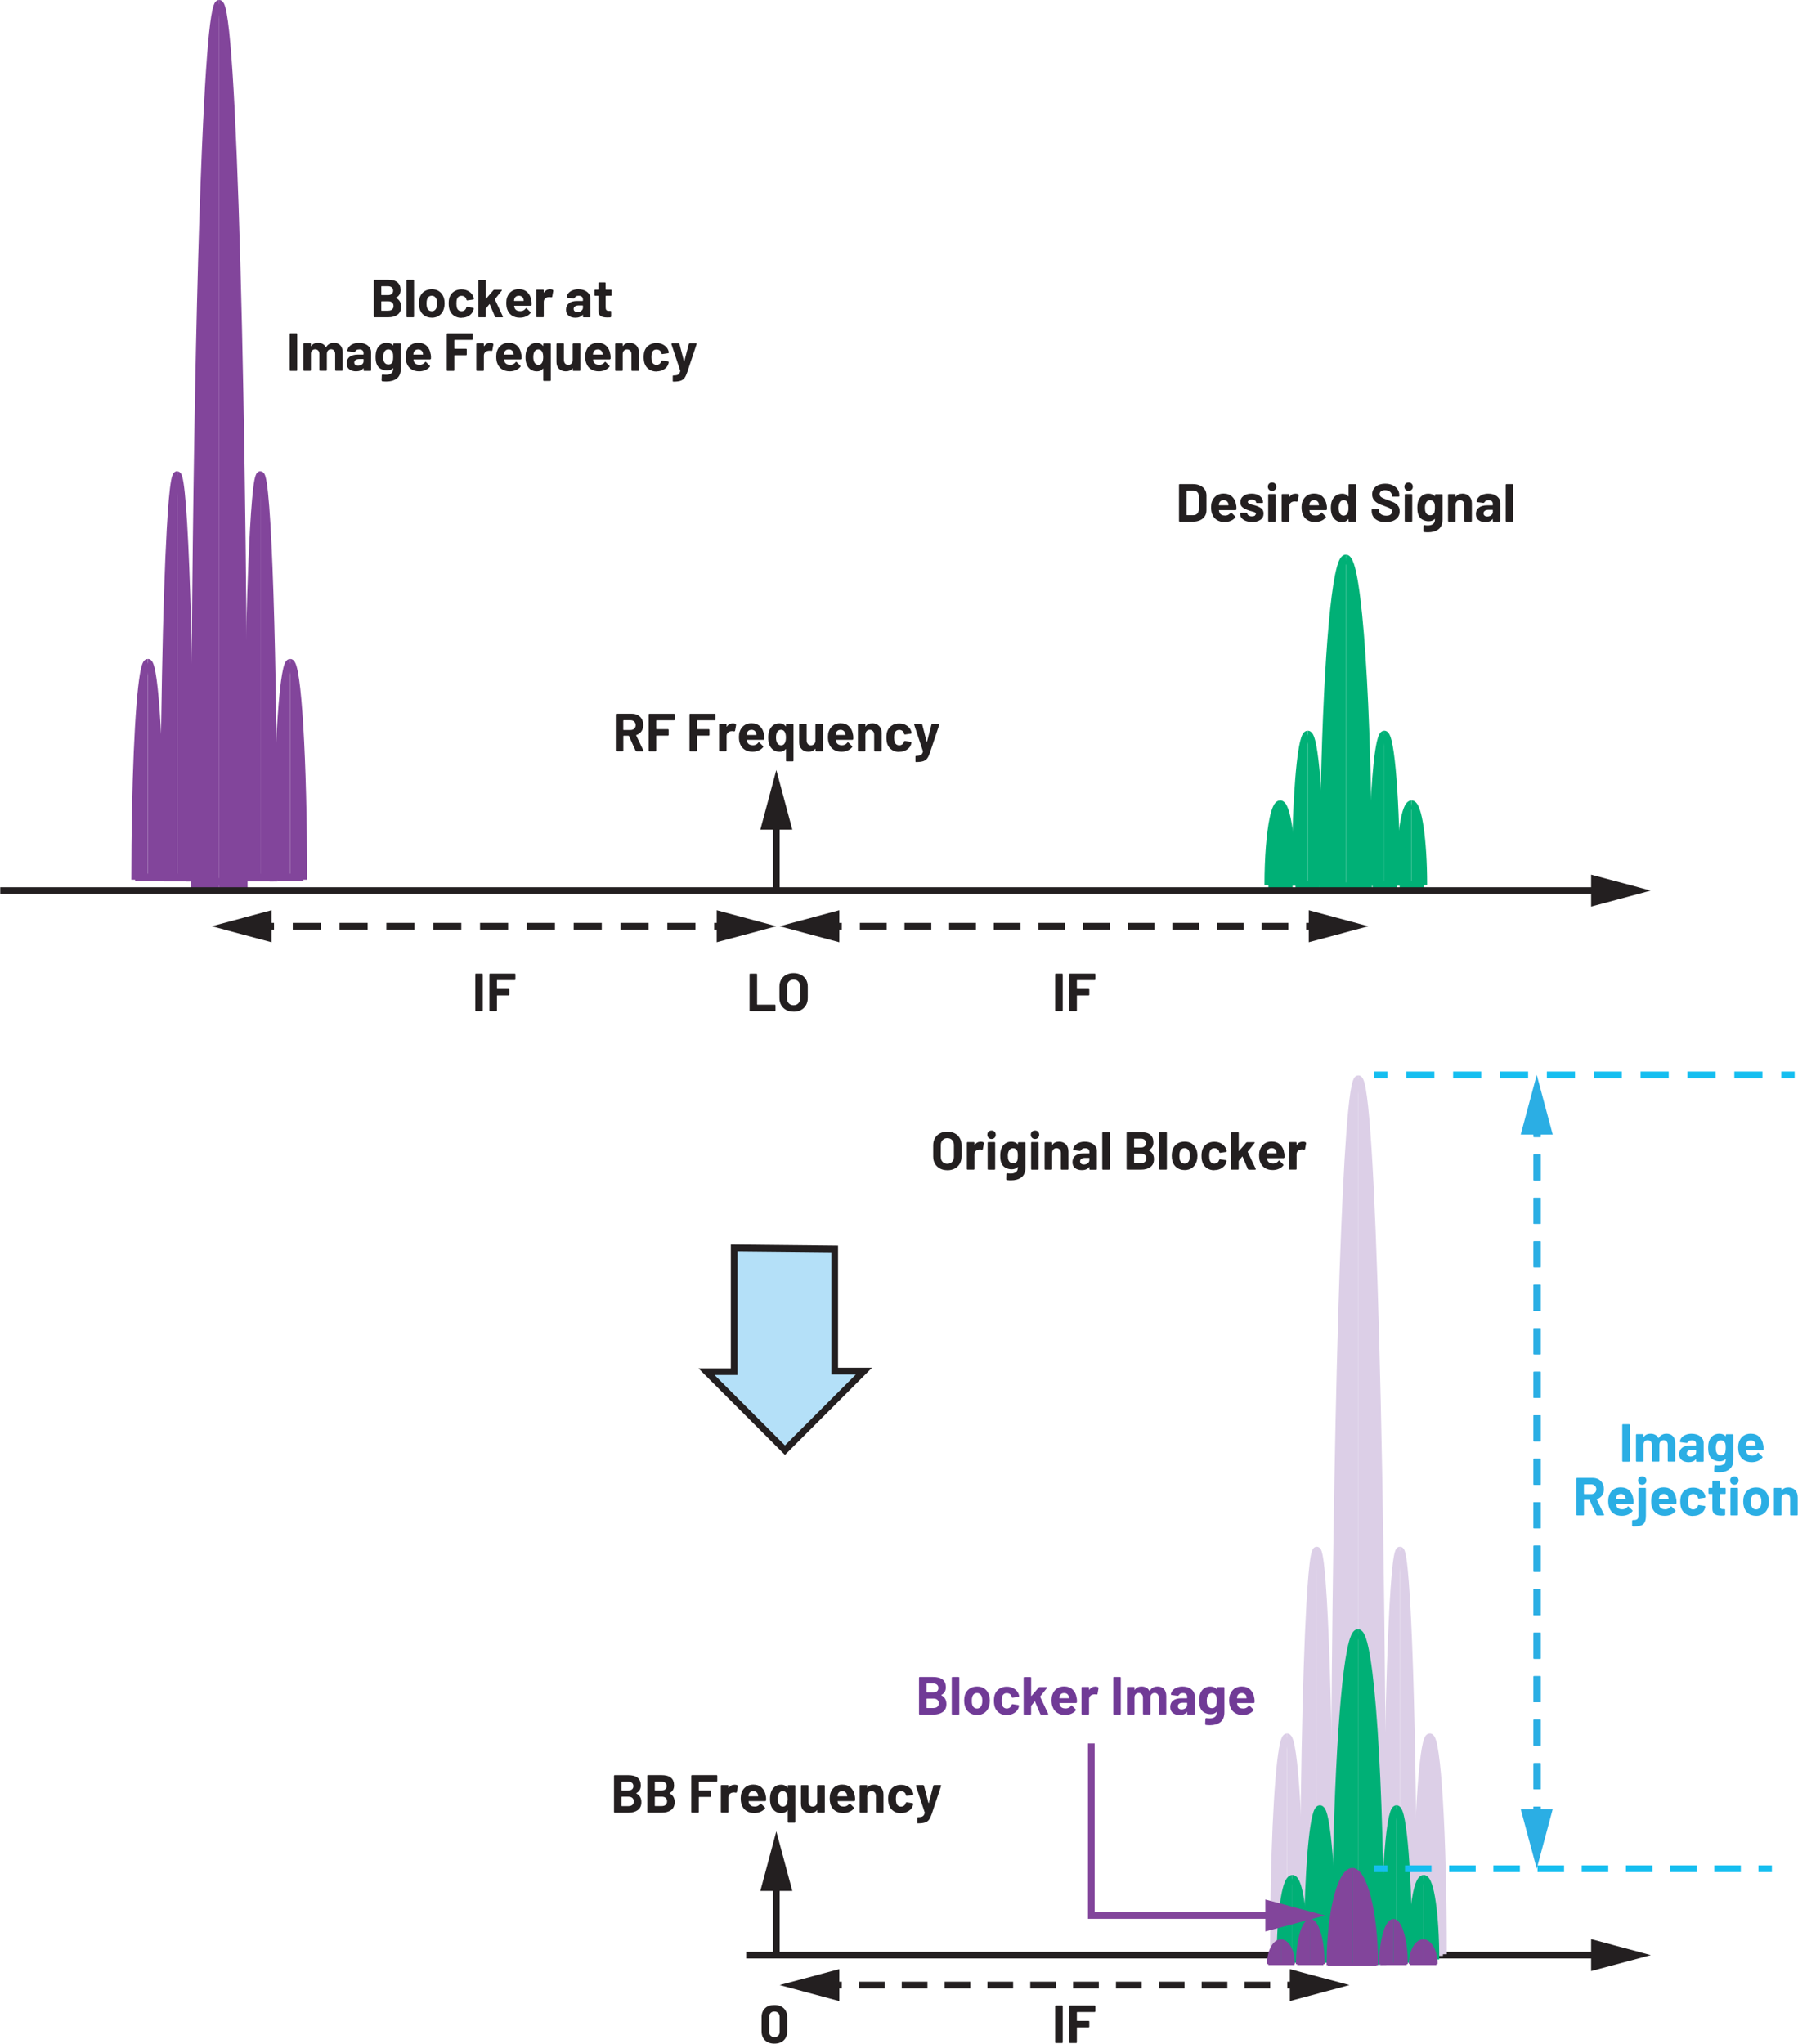 <?xml version="1.0" encoding="UTF-8"?><svg id="a" xmlns="http://www.w3.org/2000/svg" width="5.58in" height="6.34in" viewBox="0 0 401.92 456.79"><g id="b"><g id="c"/></g><g id="d"/><g><polyline points="166.8 437.75 358.16 437.75 358.16 436.25 166.8 436.25" fill="#231f20"/><polygon points="355.72 440.57 369.06 437 355.72 433.42 355.72 440.57" fill="#231f20"/><path d="M303.68,241.23c2.97,0,5.39,88.65,5.39,198.01h-5.39V241.23Z" fill="#dccfe7" fill-rule="evenodd"/><path d="M303.68,242.09v-.64l-.45,.48c.05,.05,.21,.17,.45,.17v-.64l-.45,.48,.22-.24-.27,.19,.04,.05,.22-.24-.27,.19h0c.06,.06,.26,.66,.42,1.53,.63,3.32,1.26,11.07,1.81,22.28,1.66,33.65,2.79,98.77,2.79,173.56h1.72c0-54.69-.6-104.19-1.58-140.04-.49-17.92-1.07-32.43-1.71-42.47-.32-5.02-.66-8.92-1.02-11.6-.18-1.34-.36-2.37-.56-3.11-.1-.37-.2-.67-.35-.95l-.31-.42c-.14-.14-.4-.3-.72-.29v1.72h0Z" fill="#dccfe7"/><path d="M303.68,241.23c-2.97,0-5.39,88.65-5.39,198.01h5.39V241.23Z" fill="#dccfe7" fill-rule="evenodd"/><path d="M303.68,240.38c-.32,0-.58,.16-.72,.29-.28,.28-.37,.53-.49,.84-.41,1.15-.72,3.31-1.06,6.62-2.29,23.04-3.97,99.84-3.97,191.11h1.72c0-54.67,.6-104.17,1.58-139.99,.49-17.91,1.07-32.4,1.71-42.4,.32-5,.66-8.88,1.01-11.48,.17-1.3,.35-2.28,.51-2.89,.08-.3,.16-.51,.2-.58v-.02l-.33-.24,.24,.34,.1-.1-.34-.24,.24,.34-.39-.55v.67l.39-.12-.39-.55v-1.04h0Z" fill="#dccfe7"/><polyline points="298.29 438.15 309.14 438.15 309.14 436.43 298.29 436.43" fill="#e6d5e8"/><path d="M312.98,346.58c1.62,0,2.94,40.61,2.94,90.72h-2.94v-90.72Z" fill="#dccfe7" fill-rule="evenodd"/><path d="M312.98,347.44v-.73l-.45,.58c.08,.06,.25,.15,.45,.15v-.73l-.45,.58,.32-.41-.44,.28,.12,.12,.32-.41-.44,.28,.07-.05-.08,.04h0l.07-.04-.08,.04s.12,.33,.2,.75c.33,1.63,.67,5.28,.96,10.46,.89,15.55,1.49,45.08,1.49,78.93h1.72c0-25.06-.33-47.74-.86-64.17-.27-8.22-.58-14.87-.94-19.48-.18-2.31-.36-4.1-.56-5.35-.1-.63-.2-1.11-.32-1.5-.06-.2-.13-.36-.24-.55l-.27-.3c-.13-.1-.35-.21-.6-.21v1.72h0Z" fill="#dccfe7"/><path d="M312.98,346.58c-1.62,0-2.94,40.61-2.94,90.72h2.94v-90.72Z" fill="#dccfe7" fill-rule="evenodd"/><path d="M312.98,345.72c-.26,0-.48,.11-.6,.21-.26,.21-.32,.39-.41,.57-.14,.34-.24,.73-.34,1.25-.36,1.94-.68,5.65-.98,10.89-.88,15.71-1.47,45.04-1.47,78.65h1.72c0-25.04,.33-47.72,.86-64.12,.27-8.2,.58-14.84,.93-19.4,.17-2.28,.36-4.05,.54-5.22,.09-.58,.19-1.01,.26-1.25l.05-.13v-.02h.01l-.37-.21,.28,.31,.09-.1-.37-.2,.28,.31-.49-.54v.72c.24,0,.42-.11,.49-.18l-.49-.54v-.99h0Z" fill="#dccfe7"/><polyline points="310.04 437.37 315.92 437.37 315.92 435.65 310.04 435.65" fill="#dccfe7"/><path d="M319.64,388.33c1.62,0,2.94,21.7,2.94,48.48h-2.94v-48.48Z" fill="#dccfe7" fill-rule="evenodd"/><path d="M319.64,389.18v-.61l-.4,.48c.05,.05,.2,.14,.4,.14v-.61l-.4,.48,.21-.25-.25,.2,.05,.04,.21-.25-.25,.2h0c.08,.12,.27,.68,.43,1.48,.59,2.85,1.12,8.98,1.49,17.09,.37,8.12,.59,18.25,.59,29.23h1.72c0-13.4-.33-25.53-.86-34.33-.27-4.4-.58-7.96-.94-10.46-.18-1.25-.37-2.23-.58-2.95-.11-.36-.22-.66-.38-.93l-.34-.41c-.15-.13-.4-.26-.7-.26v1.72h0Z" fill="#dccfe7"/><path d="M319.64,388.33c-1.62,0-2.94,21.7-2.94,48.48h2.94v-48.48Z" fill="#dccfe7" fill-rule="evenodd"/><path d="M319.64,387.47c-.3,0-.55,.13-.7,.26-.3,.26-.4,.52-.53,.81-.22,.55-.39,1.27-.56,2.24-.59,3.35-1.08,9.5-1.44,17.52-.35,8.01-.56,17.86-.56,28.51h1.72c0-13.37,.33-25.48,.86-34.23,.26-4.37,.58-7.91,.93-10.32,.17-1.2,.35-2.13,.52-2.7,.08-.28,.17-.48,.21-.54h0l-.31-.26,.21,.34,.1-.09-.31-.25,.21,.34-.34-.55v.64l.34-.1-.34-.55v-1.07h0Z" fill="#dccfe7"/><polyline points="316.7 437.17 322.58 437.17 322.58 435.46 316.7 435.46" fill="#dccfe7"/><path d="M294.38,346.58c-1.62,0-2.94,40.61-2.94,90.72h2.94v-90.72Z" fill="#dccfe7" fill-rule="evenodd"/><path d="M294.38,345.72c-.26,0-.48,.11-.6,.21-.26,.21-.32,.39-.41,.57-.14,.34-.24,.73-.34,1.25-.36,1.94-.68,5.65-.98,10.89-.88,15.71-1.47,45.04-1.47,78.65h1.72c0-25.04,.33-47.72,.86-64.12,.27-8.2,.58-14.84,.93-19.4,.17-2.28,.36-4.05,.54-5.22,.09-.58,.19-1.01,.26-1.25l.05-.13v-.03l-.37-.22,.29,.32,.09-.11-.38-.22,.29,.32-.48-.55v.72c.23,0,.41-.11,.48-.18l-.48-.55v-.99h0Z" fill="#dccfe7"/><path d="M294.38,346.58c1.62,0,2.94,40.61,2.94,90.72h-2.94v-90.72Z" fill="#dccfe7" fill-rule="evenodd"/><path d="M294.38,347.44v-.73l-.45,.58c.08,.06,.25,.15,.45,.15v-.73l-.45,.58,.32-.41-.44,.28,.12,.12,.32-.41-.44,.28,.07-.05-.08,.04h0l.07-.04-.08,.04s.12,.33,.2,.75c.33,1.63,.67,5.28,.96,10.46,.89,15.55,1.49,45.08,1.49,78.93h1.72c0-25.06-.33-47.74-.86-64.17-.27-8.22-.58-14.87-.94-19.48-.18-2.31-.36-4.1-.56-5.35-.1-.63-.2-1.11-.32-1.5-.06-.2-.13-.36-.24-.55l-.27-.3c-.13-.1-.35-.21-.6-.21v1.72h0Z" fill="#dccfe7"/><polyline points="297.31 435.65 291.44 435.65 291.44 437.37 297.31 437.37" fill="#dccfe7"/><path d="M287.72,388.33c-1.62,0-2.94,21.7-2.94,48.48h2.94v-48.48Z" fill="#dccfe7" fill-rule="evenodd"/><path d="M287.72,387.47c-.3,0-.55,.13-.7,.26-.3,.26-.4,.52-.53,.81-.22,.55-.39,1.27-.56,2.24-.59,3.35-1.08,9.5-1.44,17.52-.35,8.01-.56,17.86-.56,28.51h1.72c0-13.37,.33-25.48,.86-34.23,.26-4.37,.58-7.91,.93-10.32,.17-1.2,.35-2.13,.52-2.7,.08-.28,.17-.48,.21-.54h0l-.31-.26,.21,.34,.1-.09-.31-.25,.21,.34-.34-.55v.64l.34-.1-.34-.55v-1.07h0Z" fill="#dccfe7"/><path d="M287.72,388.33c1.62,0,2.94,21.7,2.94,48.48h-2.94v-48.48Z" fill="#dccfe7" fill-rule="evenodd"/><path d="M287.72,389.18v-.61l-.4,.48c.05,.05,.2,.14,.4,.14v-.61l-.4,.48,.21-.25-.25,.2,.05,.04,.21-.25-.25,.2h0c.08,.12,.27,.68,.43,1.48,.59,2.85,1.12,8.98,1.49,17.09,.37,8.12,.59,18.25,.59,29.23h1.72c0-13.4-.33-25.53-.86-34.33-.27-4.4-.58-7.96-.94-10.46-.18-1.25-.37-2.23-.58-2.95-.11-.36-.22-.66-.38-.93l-.34-.41c-.15-.13-.4-.26-.7-.26v1.72h0Z" fill="#dccfe7"/><polyline points="290.66 435.46 284.78 435.46 284.78 437.17 290.66 437.17" fill="#dccfe7"/><path d="M303.59,365.03c2.76,0,4.99,33.05,4.99,73.82h-4.99v-73.82Z" fill="#00b076" fill-rule="evenodd"/><path d="M303.59,365.89v-.42l-.26,.34,.26,.08v-.42l-.26,.34h0s.18,.26,.32,.61c.53,1.33,1.1,4.34,1.58,8.56,1.49,12.69,2.49,36.55,2.49,63.86h1.71c0-20.4-.56-38.87-1.46-52.25-.45-6.69-.99-12.12-1.6-15.9-.3-1.89-.62-3.37-.97-4.43-.18-.53-.36-.96-.6-1.32-.12-.18-.26-.35-.45-.5-.19-.15-.47-.27-.77-.27v1.71h0Z" fill="#00b076"/><path d="M303.59,365.03c-2.76,0-4.99,33.05-4.99,73.82h4.99v-73.82Z" fill="#00b076" fill-rule="evenodd"/><path d="M303.59,364.17c-.31,0-.58,.12-.77,.27-.37,.29-.56,.64-.75,1.05-.35,.78-.64,1.88-.93,3.33-1,5.06-1.84,14.43-2.44,26.63-.6,12.19-.95,27.18-.95,43.39h1.71c0-20.37,.56-38.81,1.46-52.14,.45-6.66,.99-12.05,1.58-15.74,.29-1.84,.6-3.26,.9-4.17,.15-.45,.3-.77,.4-.91l.05-.07h0l-.26-.32v.39l.26-.08-.26-.31v-1.32h0Z" fill="#00b076"/><polyline points="298.6 439.12 308.59 439.12 308.59 437.41 298.6 437.41" fill="#00b076"/><path d="M312.21,404.37c1.46,0,2.64,15.13,2.64,33.79h-2.64v-33.79Z" fill="#00b076" fill-rule="evenodd"/><path d="M312.21,405.23v-.6l-.33,.51,.33,.09v-.6l-.33,.51,.17-.26-.25,.19,.08,.07,.17-.26-.25,.19s.2,.37,.33,.91c.51,1.93,1,6.2,1.33,11.84,.33,5.65,.53,12.7,.53,20.35h1.71c0-9.35-.3-17.81-.78-23.96-.24-3.08-.53-5.57-.85-7.33-.16-.88-.33-1.58-.54-2.12-.11-.27-.21-.5-.38-.73l-.35-.33c-.15-.1-.37-.18-.6-.18v1.71h0Z" fill="#00b076"/><path d="M312.21,404.37c-1.46,0-2.64,15.13-2.64,33.79h2.64v-33.79Z" fill="#00b076" fill-rule="evenodd"/><path d="M312.21,403.52c-.23,0-.45,.08-.6,.18-.3,.2-.43,.42-.55,.65-.22,.43-.38,.96-.54,1.65-.54,2.38-.98,6.68-1.3,12.28-.32,5.59-.5,12.46-.5,19.89h1.71c0-9.31,.3-17.74,.77-23.83,.24-3.04,.52-5.5,.83-7.15,.15-.83,.31-1.46,.45-1.82l.14-.3-.24-.19,.16,.25,.08-.07-.24-.19,.16,.25-.33-.51v.6l.33-.09-.33-.51v-1.11h0Z" fill="#00b076"/><polyline points="309.56 438.73 314.97 438.73 314.97 437.02 309.56 437.02" fill="#00b076"/><path d="M318.27,419.96c1.46,0,2.64,8.07,2.64,18.02h-2.64v-18.02Z" fill="#00b076" fill-rule="evenodd"/><path d="M318.27,420.81v-.37l-.22,.31,.22,.06v-.37l-.22,.31h0c.1,.07,.43,.72,.67,1.68,.78,2.93,1.34,8.82,1.33,15.54h1.71c0-5.01-.3-9.54-.78-12.86-.24-1.66-.53-3.02-.88-4.02-.18-.5-.36-.92-.61-1.27-.13-.18-.27-.34-.47-.48-.2-.14-.47-.25-.76-.25v1.71h0Z" fill="#00b076"/><path d="M318.27,419.96c-1.46,0-2.64,8.07-2.64,18.02h2.64v-18.02Z" fill="#00b076" fill-rule="evenodd"/><path d="M318.27,419.1c-.29,0-.56,.11-.76,.25-.37,.27-.57,.6-.77,.98-.33,.67-.59,1.56-.83,2.69-.7,3.36-1.15,8.8-1.15,14.96h1.71c0-4.94,.3-9.42,.76-12.62,.23-1.6,.52-2.88,.8-3.7,.14-.41,.29-.7,.38-.83l.05-.06h0l-.22-.29v.35l.22-.06-.22-.29v-1.36h0Z" fill="#00b076"/><polyline points="315.63 438.73 321.04 438.73 321.04 437.02 315.63 437.02" fill="#00b076"/><path d="M295.08,404.37c-1.51,0-2.74,15.13-2.74,33.79h2.74v-33.79Z" fill="#00b076" fill-rule="evenodd"/><path d="M295.08,403.52c-.23,0-.44,.08-.6,.17-.3,.2-.44,.42-.57,.65-.23,.43-.39,.96-.56,1.65-.56,2.39-1.02,6.68-1.35,12.28-.33,5.59-.52,12.46-.52,19.9h1.71c0-9.31,.31-17.74,.8-23.82,.25-3.04,.54-5.49,.86-7.15,.16-.82,.33-1.45,.47-1.81l.15-.29-.23-.18,.15,.24,.08-.06-.23-.18,.15,.24-.31-.5v.59l.31-.09-.31-.5v-1.13h0Z" fill="#00b076"/><path d="M295.08,404.37c1.51,0,2.74,15.13,2.74,33.79h-2.74v-33.79Z" fill="#00b076" fill-rule="evenodd"/><path d="M295.08,405.23v-.59l-.31,.5,.31,.09v-.59l-.31,.5,.16-.25-.23,.19,.08,.06,.16-.25-.23,.19s.2,.36,.34,.9c.53,1.92,1.03,6.2,1.38,11.83,.35,5.65,.55,12.7,.55,20.35h1.71c0-9.35-.31-17.81-.81-23.96-.25-3.08-.55-5.57-.88-7.33-.17-.89-.35-1.58-.56-2.12-.11-.27-.22-.51-.4-.73l-.35-.32c-.15-.1-.37-.18-.6-.17v1.71h0Z" fill="#00b076"/><polyline points="297.74 437.02 292.33 437.02 292.33 438.73 297.74 438.73" fill="#00b076"/><path d="M288.91,419.96c-1.46,0-2.64,8.07-2.64,18.02h2.64v-18.02Z" fill="#00b076" fill-rule="evenodd"/><path d="M288.91,419.1c-.29,0-.56,.11-.76,.25-.37,.27-.57,.6-.77,.98-.33,.67-.59,1.56-.83,2.69-.7,3.36-1.15,8.8-1.15,14.96h1.71c0-4.94,.3-9.42,.76-12.62,.23-1.6,.52-2.88,.8-3.7,.14-.41,.29-.7,.38-.83l.05-.06h0l-.22-.29v.35l.22-.06-.22-.29v-1.36h0Z" fill="#00b076"/><path d="M288.91,419.96c1.46,0,2.64,8.07,2.64,18.02h-2.64v-18.02Z" fill="#00b076" fill-rule="evenodd"/><path d="M288.91,420.81v-.37l-.22,.31,.22,.06v-.37l-.22,.31h0c.1,.07,.43,.72,.67,1.68,.78,2.93,1.34,8.82,1.33,15.54h1.71c0-5.01-.3-9.54-.78-12.86-.24-1.66-.53-3.02-.88-4.02-.18-.5-.36-.92-.61-1.27-.13-.18-.27-.34-.47-.48-.2-.14-.47-.25-.76-.25v1.71h0Z" fill="#00b076"/><polyline points="291.68 437.02 286.27 437.02 286.27 438.73 291.68 438.73" fill="#00b076"/><path d="M177.39,224.68c-.44,0-.79-.14-1.06-.42-.27-.28-.4-.65-.4-1.12v-2.64c0-.46,.13-.84,.4-1.12,.27-.28,.62-.43,1.06-.43s.81,.14,1.07,.43c.27,.28,.4,.66,.4,1.12v2.64c0,.46-.14,.84-.41,1.12-.27,.28-.63,.42-1.07,.42Zm0,1.45c.63,0,1.19-.13,1.66-.38s.85-.61,1.11-1.07c.26-.46,.4-1,.4-1.6v-2.57c0-.59-.13-1.12-.4-1.57-.26-.46-.63-.81-1.11-1.06s-1.03-.38-1.66-.38-1.17,.13-1.65,.38c-.48,.25-.85,.61-1.11,1.06s-.4,.98-.4,1.57v2.57c0,.6,.13,1.13,.4,1.59s.63,.82,1.11,1.07c.48,.26,1.03,.38,1.65,.38Zm-9.71-.13h5.53l.1-.04,.04-.1v-1.16l-.04-.1-.1-.04h-3.92l-.06-.06v-6.74l-.04-.1-.1-.04h-1.4l-.1,.04-.04,.1v8.11l.04,.1,.1,.04Z" fill="#231f20"/><path d="M115.19,218.91v-1.16l-.04-.1-.1-.04h-5.53l-.1,.04-.04,.1v8.11l.04,.1,.1,.04h1.4l.1-.04,.04-.1v-3.31l.06-.06h2.58l.1-.04,.04-.1v-1.16l-.04-.1-.1-.04h-2.58l-.06-.06v-1.86l.06-.06h3.92l.1-.04,.04-.1Zm-8.83,7.09h1.4l.1-.04,.04-.1v-8.11l-.04-.1-.1-.04h-1.4l-.1,.04-.04,.1v8.11l.04,.1,.1,.04Z" fill="#231f20"/><path d="M244.86,218.91v-1.16l-.04-.1-.1-.04h-5.53l-.1,.04-.04,.1v8.11l.04,.1,.1,.04h1.4l.1-.04,.04-.1v-3.31l.06-.06h2.58l.1-.04,.04-.1v-1.16l-.04-.1-.1-.04h-2.58l-.06-.06v-1.86l.06-.06h3.92l.1-.04,.04-.1Zm-8.83,7.09h1.4l.1-.04,.04-.1v-8.11l-.04-.1-.1-.04h-1.4l-.1,.04-.04,.1v8.11l.04,.1,.1,.04Z" fill="#231f20"/><path d="M48.96,.86c3.03,0,5.48,88.7,5.48,198.11h-5.48V.86Z" fill="#82459b" fill-rule="evenodd"/><path d="M48.96,1.72v-.64l-.44,.48s.21,.16,.44,.16v-.64l-.44,.48,.22-.24-.26,.19,.04,.05,.22-.24-.26,.19v.02c.1,.14,.29,.76,.45,1.67,.64,3.45,1.27,11.28,1.83,22.53,1.68,33.78,2.82,98.71,2.82,173.25h1.72c0-54.71-.61-104.24-1.61-140.11-.5-17.93-1.09-32.44-1.74-42.49-.33-5.02-.67-8.93-1.04-11.6-.18-1.34-.36-2.37-.57-3.11-.1-.37-.21-.68-.35-.95l-.31-.41C49.54,.15,49.28,0,48.96,0V1.72h0Z" fill="#82459b"/><path d="M48.96,.86c-3.03,0-5.48,88.7-5.48,198.11h5.48V.86Z" fill="#82459b" fill-rule="evenodd"/><path d="M48.96,0c-.32,0-.58,.15-.72,.29-.29,.28-.38,.53-.5,.84-.21,.59-.39,1.4-.57,2.5-.66,4.11-1.26,12.21-1.81,23.64-1.64,34.27-2.74,98.32-2.74,171.69h1.72c0-54.7,.61-104.22,1.61-140.06,.5-17.92,1.09-32.42,1.74-42.42,.33-5,.67-8.88,1.02-11.48,.18-1.3,.36-2.28,.52-2.89,.08-.3,.16-.51,.2-.58v-.02l-.32-.24,.23,.34,.1-.09-.33-.24,.23,.34-.38-.55v.67l.38-.11-.38-.55V0h0Z" fill="#82459b"/><polyline points="43.48 197.97 54.33 197.97 54.33 196.25 43.48 196.25" fill="#82459b"/><path d="M58.17,106.2c1.62,0,2.94,40.66,2.94,90.81h-2.94V106.2Z" fill="#82459b" fill-rule="evenodd"/><path d="M58.17,107.06v-.73l-.45,.58c.08,.06,.25,.15,.45,.15v-.73l-.45,.58,.32-.4-.44,.28,.12,.12,.32-.4-.44,.28,.07-.05-.08,.04h0l.07-.04-.08,.04s.12,.33,.2,.75c.33,1.63,.67,5.29,.96,10.47,.89,15.56,1.49,45.13,1.49,79.02h1.72c0-25.09-.33-47.79-.86-64.24-.27-8.22-.58-14.88-.94-19.5-.18-2.31-.36-4.11-.56-5.36-.1-.63-.2-1.12-.32-1.5-.06-.2-.13-.37-.24-.55l-.27-.3c-.13-.1-.35-.21-.6-.21v1.72h0Z" fill="#82459b"/><path d="M58.17,106.2c-1.62,0-2.94,40.66-2.94,90.81h2.94V106.2Z" fill="#82459b" fill-rule="evenodd"/><path d="M58.17,105.34c-.26,0-.48,.11-.6,.21-.26,.21-.32,.39-.41,.57-.14,.34-.24,.73-.34,1.25-.36,1.94-.68,5.65-.98,10.9-.88,15.73-1.47,45.09-1.47,78.73h1.72c0-25.07,.33-47.77,.86-64.19,.27-8.21,.58-14.85,.93-19.42,.17-2.28,.36-4.06,.54-5.22,.09-.58,.19-1.02,.26-1.25l.05-.13v-.03l-.37-.22,.29,.32,.09-.11-.38-.22,.29,.32-.48-.55v.72c.23,0,.41-.11,.48-.18l-.48-.55v-.99h0Z" fill="#82459b"/><polyline points="55.23 196.99 61.1 196.99 61.1 195.28 55.23 195.28" fill="#82459b"/><path d="M64.82,148.14c1.62,0,2.94,21.7,2.94,48.48h-2.94v-48.48Z" fill="#82459b" fill-rule="evenodd"/><path d="M64.82,149v-.61l-.4,.48c.05,.05,.2,.14,.4,.14v-.61l-.4,.48,.21-.25-.25,.2,.05,.04,.21-.25-.25,.2h0c.08,.12,.27,.68,.43,1.48,.59,2.85,1.12,8.98,1.49,17.09,.37,8.12,.59,18.25,.59,29.23h1.72c0-13.4-.33-25.53-.86-34.33-.27-4.4-.58-7.96-.94-10.46-.18-1.25-.37-2.23-.58-2.95-.11-.36-.22-.66-.38-.93l-.34-.41c-.15-.13-.4-.26-.7-.26v1.72h0Z" fill="#82459b"/><path d="M64.82,148.14c-1.62,0-2.94,21.7-2.94,48.48h2.94v-48.48Z" fill="#82459b" fill-rule="evenodd"/><path d="M64.82,147.29c-.3,0-.55,.13-.7,.26-.3,.26-.4,.52-.53,.81-.22,.55-.39,1.27-.56,2.24-.59,3.35-1.08,9.5-1.44,17.52-.35,8.01-.56,17.86-.56,28.51h1.72c0-13.37,.33-25.48,.86-34.23,.26-4.37,.58-7.91,.93-10.32,.17-1.2,.35-2.13,.52-2.7,.08-.28,.17-.48,.21-.54h0l-.31-.26,.21,.34,.1-.09-.31-.25,.21,.34-.34-.55v.64l.34-.1-.34-.55v-1.07h0Z" fill="#82459b"/><polyline points="61.89 196.99 67.76 196.99 67.76 195.28 61.89 195.28" fill="#82459b"/><path d="M39.56,106.2c-1.62,0-2.94,40.66-2.94,90.81h2.94V106.2Z" fill="#82459b" fill-rule="evenodd"/><path d="M39.56,105.34c-.26,0-.48,.11-.6,.21-.26,.21-.32,.39-.41,.57-.14,.34-.24,.73-.34,1.25-.36,1.94-.68,5.65-.98,10.9-.88,15.73-1.47,45.09-1.47,78.73h1.72c0-25.07,.33-47.77,.86-64.19,.27-8.21,.58-14.85,.93-19.42,.17-2.28,.36-4.06,.54-5.22,.09-.58,.19-1.02,.26-1.25l.05-.13v-.02h0l-.44-.28,.32,.41,.12-.13-.44-.28,.32,.41-.45-.58v.73c.2,0,.37-.09,.45-.15l-.45-.58v-.98h0Z" fill="#82459b"/><path d="M39.56,106.2c1.62,0,2.94,40.66,2.94,90.81h-2.94V106.2Z" fill="#82459b" fill-rule="evenodd"/><path d="M39.56,107.06v-.73l-.45,.58c.08,.06,.25,.15,.45,.15v-.73l-.45,.58,.32-.4-.44,.28,.12,.12,.32-.4-.44,.28,.07-.05-.08,.04h0l.07-.04-.08,.04s.12,.33,.2,.75c.33,1.63,.67,5.29,.96,10.47,.89,15.56,1.49,45.13,1.49,79.02h1.72c0-25.09-.33-47.79-.86-64.24-.27-8.22-.58-14.88-.94-19.5-.18-2.31-.36-4.11-.56-5.36-.1-.63-.2-1.12-.32-1.5-.06-.2-.13-.37-.24-.55l-.27-.3c-.13-.1-.35-.21-.6-.21v1.72h0Z" fill="#82459b"/><polyline points="42.5 195.28 36.62 195.28 36.62 196.99 42.5 196.99" fill="#82459b"/><path d="M33,148.14c-1.57,0-2.84,21.7-2.84,48.48h2.84v-48.48Z" fill="#82459b" fill-rule="evenodd"/><path d="M33,147.29c-.31,0-.56,.14-.71,.27-.29,.27-.39,.52-.51,.81-.21,.54-.38,1.27-.54,2.23-.57,3.35-1.05,9.5-1.39,17.51-.34,8.01-.54,17.86-.54,28.51h1.72c0-13.37,.32-25.48,.83-34.23,.26-4.37,.56-7.91,.9-10.32,.17-1.2,.34-2.13,.51-2.71,.08-.28,.16-.48,.2-.54h0l-.33-.26,.22,.34,.1-.09-.33-.25,.22,.34-.36-.55v.65l.36-.1-.36-.55v-1.06h0Z" fill="#82459b"/><path d="M33,148.14c1.57,0,2.84,21.7,2.84,48.48h-2.84v-48.48Z" fill="#82459b" fill-rule="evenodd"/><path d="M33,149v-.63l-.42,.48c.05,.05,.21,.15,.42,.15v-.63l-.42,.48,.22-.25-.26,.2,.05,.05,.22-.25-.26,.2h0c.08,.12,.27,.68,.42,1.48,.57,2.86,1.08,8.99,1.44,17.1,.36,8.12,.57,18.25,.57,29.23h1.72c0-13.4-.32-25.53-.83-34.33-.26-4.4-.56-7.96-.91-10.46-.17-1.25-.35-2.23-.56-2.94-.11-.36-.21-.66-.36-.93l-.33-.41c-.15-.13-.4-.27-.71-.27v1.72h0Z" fill="#82459b"/><polyline points="36.04 195.28 30.16 195.28 30.16 196.99 36.04 196.99" fill="#82459b"/><path d="M300.88,124.84c2.76,0,4.99,33.05,4.99,73.82h-4.99V124.84Z" fill="#00b076" fill-rule="evenodd"/><path d="M300.88,125.7v-.42l-.26,.34,.26,.08v-.42l-.26,.34h0s.18,.26,.32,.61c.53,1.33,1.1,4.34,1.58,8.56,1.49,12.69,2.49,36.55,2.49,63.86h1.71c0-20.4-.56-38.87-1.46-52.25-.45-6.69-.99-12.12-1.6-15.9-.3-1.89-.62-3.37-.97-4.43-.18-.53-.36-.96-.6-1.32-.12-.18-.26-.35-.45-.5-.19-.15-.47-.27-.77-.27v1.71h0Z" fill="#00b076"/><path d="M300.88,124.84c-2.76,0-4.99,33.05-4.99,73.82h4.99V124.84Z" fill="#00b076" fill-rule="evenodd"/><path d="M300.88,123.98c-.31,0-.58,.12-.77,.27-.37,.29-.56,.64-.75,1.05-.35,.78-.64,1.88-.93,3.33-1,5.06-1.84,14.43-2.44,26.63-.6,12.19-.95,27.18-.95,43.39h1.71c0-20.37,.56-38.81,1.46-52.14,.45-6.66,.99-12.05,1.58-15.74,.29-1.84,.6-3.26,.9-4.17,.15-.45,.3-.77,.4-.91l.05-.07h0l-.26-.32v.39l.26-.08-.26-.31v-1.32h0Z" fill="#00b076"/><polyline points="295.88 198.93 305.87 198.93 305.87 197.22 295.88 197.22" fill="#00b076"/><path d="M309.49,164.18c1.46,0,2.64,15.13,2.64,33.79h-2.64v-33.79Z" fill="#00b076" fill-rule="evenodd"/><path d="M309.49,165.04v-.6l-.33,.51,.33,.09v-.6l-.33,.51,.17-.26-.25,.19,.08,.07,.17-.26-.25,.19s.2,.37,.33,.91c.51,1.93,1,6.2,1.33,11.84,.33,5.65,.53,12.7,.53,20.35h1.71c0-9.35-.3-17.81-.78-23.96-.24-3.08-.53-5.57-.85-7.33-.16-.88-.33-1.58-.54-2.12-.11-.27-.21-.5-.38-.73l-.35-.33c-.15-.1-.37-.18-.6-.18v1.71h0Z" fill="#00b076"/><path d="M309.49,164.18c-1.46,0-2.64,15.13-2.64,33.79h2.64v-33.79Z" fill="#00b076" fill-rule="evenodd"/><path d="M309.49,163.33c-.23,0-.45,.08-.6,.18-.3,.2-.43,.42-.55,.65-.22,.43-.38,.96-.54,1.65-.54,2.38-.98,6.68-1.3,12.28-.32,5.59-.5,12.46-.5,19.89h1.71c0-9.31,.3-17.74,.77-23.83,.24-3.04,.52-5.5,.83-7.15,.15-.83,.31-1.46,.45-1.82l.14-.3-.24-.19,.16,.25,.08-.07-.24-.19,.16,.25-.33-.51v.6l.33-.09-.33-.51v-1.11h0Z" fill="#00b076"/><polyline points="306.85 198.54 312.26 198.54 312.26 196.83 306.85 196.83" fill="#00b076"/><path d="M315.56,179.76c1.46,0,2.64,8.07,2.64,18.02h-2.64v-18.02Z" fill="#00b076" fill-rule="evenodd"/><path d="M315.56,180.62v-.37l-.22,.31,.22,.06v-.37l-.22,.31h0c.1,.07,.43,.72,.67,1.68,.78,2.93,1.34,8.82,1.33,15.54h1.71c0-5.01-.3-9.54-.78-12.86-.24-1.66-.53-3.02-.88-4.02-.18-.5-.36-.92-.61-1.27-.13-.18-.27-.34-.47-.48-.2-.14-.47-.25-.76-.25v1.71h0Z" fill="#00b076"/><path d="M315.56,179.76c-1.46,0-2.64,8.07-2.64,18.02h2.64v-18.02Z" fill="#00b076" fill-rule="evenodd"/><path d="M315.56,178.91c-.29,0-.56,.11-.76,.25-.37,.27-.57,.6-.77,.98-.33,.67-.59,1.56-.83,2.69-.7,3.36-1.15,8.8-1.15,14.96h1.71c0-4.94,.3-9.42,.76-12.62,.23-1.6,.52-2.88,.8-3.7,.14-.41,.29-.7,.38-.83l.05-.06h0l-.22-.29v.35l.22-.06-.22-.29v-1.36h0Z" fill="#00b076"/><polyline points="312.91 198.54 318.32 198.54 318.32 196.83 312.91 196.83" fill="#00b076"/><path d="M292.36,164.18c-1.51,0-2.74,15.13-2.74,33.79h2.74v-33.79Z" fill="#00b076" fill-rule="evenodd"/><path d="M292.36,163.33c-.23,0-.44,.08-.6,.17-.3,.2-.44,.42-.57,.65-.23,.43-.39,.96-.56,1.65-.56,2.39-1.02,6.68-1.35,12.28-.33,5.59-.52,12.47-.52,19.9h1.71c0-9.31,.31-17.74,.8-23.82,.25-3.04,.54-5.49,.86-7.15,.16-.82,.33-1.45,.47-1.81l.15-.29-.23-.18,.15,.24,.08-.06-.23-.18,.15,.24-.31-.5v.59l.31-.09-.31-.5v-1.13h0Z" fill="#00b076"/><path d="M292.36,164.18c1.51,0,2.74,15.13,2.74,33.79h-2.74v-33.79Z" fill="#00b076" fill-rule="evenodd"/><path d="M292.36,165.04v-.59l-.31,.5,.31,.09v-.59l-.31,.5,.16-.25-.23,.19,.08,.06,.16-.25-.23,.19s.2,.36,.34,.9c.53,1.92,1.03,6.2,1.38,11.83,.35,5.65,.55,12.7,.55,20.35h1.71c0-9.35-.31-17.81-.81-23.96-.25-3.08-.55-5.57-.88-7.33-.17-.89-.35-1.58-.56-2.12-.11-.27-.22-.51-.4-.73l-.35-.32c-.15-.1-.37-.18-.6-.17v1.71h0Z" fill="#00b076"/><polyline points="295.03 196.83 289.62 196.83 289.62 198.54 295.03 198.54" fill="#00b076"/><path d="M286.19,179.76c-1.46,0-2.64,8.07-2.64,18.02h2.64v-18.02Z" fill="#00b076" fill-rule="evenodd"/><path d="M286.19,178.91c-.29,0-.56,.11-.76,.25-.37,.27-.57,.6-.77,.98-.33,.67-.59,1.56-.83,2.69-.7,3.36-1.15,8.8-1.15,14.96h1.71c0-4.94,.3-9.42,.76-12.62,.23-1.6,.52-2.88,.8-3.7,.14-.41,.29-.7,.38-.83l.05-.06h0l-.22-.29v.35l.22-.06-.22-.29v-1.36h0Z" fill="#00b076"/><path d="M286.19,179.76c1.46,0,2.64,8.07,2.64,18.02h-2.64v-18.02Z" fill="#00b076" fill-rule="evenodd"/><path d="M286.19,180.62v-.37l-.22,.31,.22,.06v-.37l-.22,.31h0c.1,.07,.43,.72,.67,1.68,.78,2.93,1.34,8.82,1.33,15.54h1.71c0-5.01-.3-9.54-.78-12.86-.24-1.66-.53-3.02-.88-4.02-.18-.5-.36-.92-.61-1.27-.13-.18-.27-.34-.47-.48-.2-.14-.47-.25-.76-.25v1.71h0Z" fill="#00b076"/><polyline points="288.96 196.83 283.55 196.83 283.55 198.54 288.96 198.54" fill="#00b076"/><path d="M336.76,116.6h1.4l.1-.04,.04-.1v-8.11l-.04-.1-.1-.04h-1.4l-.1,.04-.04,.1v8.11l.04,.1,.1,.04Zm-4.26-1.16c-.26,0-.46-.06-.61-.19-.15-.12-.23-.29-.23-.51,0-.25,.1-.44,.31-.58,.2-.14,.49-.2,.85-.2h.86l.06,.06v.43c0,.29-.12,.52-.36,.71-.24,.18-.53,.28-.88,.28Zm.24-5.1c-.48,0-.91,.08-1.3,.23-.39,.15-.7,.36-.94,.64-.24,.27-.37,.58-.4,.91l.13,.11,1.45,.19,.16-.12,.32-.37c.16-.09,.37-.13,.62-.13,.32,0,.56,.07,.72,.22s.24,.35,.24,.62v.26l-.06,.06h-1.22c-.8,0-1.42,.17-1.85,.51-.43,.34-.65,.82-.65,1.43s.19,1.04,.58,1.34c.38,.3,.89,.46,1.51,.46,.74,0,1.28-.22,1.62-.66l.05-.02,.02,.05v.4l.04,.1,.1,.04h1.4l.1-.04,.04-.1v-4.07c0-.38-.11-.73-.34-1.04-.23-.31-.55-.56-.95-.74-.41-.18-.87-.27-1.39-.27Zm-5.81,0c-.65,0-1.14,.23-1.46,.7h-.04l-.02-.04v-.42l-.04-.1-.1-.04h-1.4l-.1,.04-.04,.1v5.88l.04,.1,.1,.04h1.4l.1-.04,.04-.1v-3.59c0-.32,.09-.58,.27-.78s.42-.3,.71-.3,.53,.1,.71,.3c.18,.2,.27,.46,.27,.78v3.59l.04,.1,.1,.04h1.4l.1-.04,.04-.1v-3.94c0-.67-.2-1.2-.59-1.6-.39-.39-.91-.59-1.55-.59Zm-6.22,4.12c-.06,.21-.18,.38-.35,.51s-.38,.2-.64,.2-.46-.07-.64-.2-.31-.31-.38-.52c-.1-.19-.14-.51-.14-.96,0-.41,.06-.73,.17-.97,.08-.22,.2-.39,.37-.52,.17-.13,.37-.2,.61-.2s.46,.07,.62,.2,.29,.31,.36,.52l.08,.38c.02,.14,.02,.33,.02,.58,0,.42-.03,.74-.1,.98Zm.1-3.88v.29l-.02,.04-.05-.02c-.33-.37-.8-.55-1.42-.55-.53,0-.99,.15-1.39,.44-.4,.3-.68,.69-.85,1.18-.14,.39-.22,.9-.22,1.52,0,.58,.06,1.06,.18,1.43,.18,.56,.49,.97,.93,1.22,.44,.25,.91,.38,1.43,.38,.58,0,1.03-.16,1.33-.49l.05-.02,.02,.04c0,.5-.14,.86-.41,1.08-.28,.22-.67,.34-1.18,.34-.24,0-.5-.02-.79-.07l-.17,.13-.05,1.24,.12,.16c.34,.04,.66,.06,.94,.06,.95,0,1.73-.22,2.33-.67,.6-.45,.91-1.2,.91-2.24v-5.47l-.04-.1-.1-.04h-1.4l-.1,.04-.04,.1Zm-6.63,6.02h1.4l.1-.04,.04-.1v-5.89l-.04-.1-.1-.04h-1.4l-.1,.04-.04,.1v5.89l.04,.1,.1,.04Zm.72-6.86c.27,0,.5-.09,.68-.27,.18-.18,.27-.41,.27-.68s-.09-.51-.26-.68-.4-.26-.68-.26-.51,.09-.68,.26c-.18,.18-.26,.4-.26,.68s.09,.5,.27,.68,.41,.27,.68,.27Zm-5.06,6.96c.94,0,1.69-.22,2.24-.65,.55-.44,.83-1.03,.83-1.78,0-.5-.13-.91-.39-1.23-.26-.32-.55-.55-.88-.71s-.77-.34-1.34-.55c-.51-.18-.89-.33-1.13-.44-.24-.11-.43-.23-.55-.37-.12-.14-.19-.3-.19-.5,0-.28,.11-.5,.32-.66,.21-.16,.51-.24,.88-.24,.48,0,.86,.12,1.13,.35,.28,.24,.41,.52,.41,.86v.1l.04,.1,.1,.04h1.38l.1-.04,.04-.1v-.18c0-.51-.13-.96-.4-1.35-.27-.39-.64-.69-1.12-.91-.48-.22-1.02-.32-1.63-.32-.58,0-1.08,.1-1.52,.29-.44,.19-.78,.47-1.03,.83s-.37,.78-.37,1.26,.13,.9,.38,1.23,.56,.59,.94,.79c.37,.19,.83,.38,1.36,.56,.48,.18,.83,.31,1.05,.41,.22,.1,.39,.22,.52,.35s.19,.29,.19,.49c0,.26-.1,.49-.31,.67s-.52,.27-.95,.27c-.5,0-.9-.11-1.2-.33-.3-.22-.44-.49-.44-.81v-.18l-.04-.1-.1-.04h-1.37l-.1,.04-.04,.1v.26c0,.5,.13,.95,.39,1.33,.26,.38,.63,.67,1.11,.88,.48,.2,1.04,.31,1.68,.31Zm-8.6-1.97c-.2,.34-.48,.52-.84,.52-.39,0-.69-.17-.89-.52-.17-.32-.25-.72-.25-1.2,0-.54,.1-.96,.3-1.27,.19-.31,.48-.47,.85-.47,.35,0,.62,.16,.8,.47,.18,.3,.26,.72,.26,1.26s-.08,.92-.24,1.21Zm.25-6.38v2.57l-.02,.05-.05-.02c-.32-.4-.77-.6-1.34-.6s-1.07,.15-1.47,.45c-.4,.3-.69,.71-.87,1.22-.14,.42-.22,.92-.22,1.49s.07,1.04,.2,1.45c.18,.54,.47,.97,.87,1.28,.4,.31,.89,.47,1.45,.47s1.04-.22,1.38-.66l.05-.02,.02,.04v.4l.04,.1,.1,.04h1.4l.1-.04,.04-.1v-8.11l-.04-.1-.1-.04h-1.4l-.1,.04-.04,.1Zm-7.72,3.44c.26,0,.49,.07,.67,.2s.31,.32,.38,.56c0,0,.02,.1,.06,.34l-.05,.06h-2.08l-.06-.06,.08-.38c.16-.47,.49-.71,1-.71Zm2.8,1.09c-.1-.78-.4-1.4-.88-1.86-.48-.46-1.13-.7-1.93-.7-.63,0-1.18,.17-1.64,.5-.46,.34-.78,.79-.97,1.36-.12,.34-.18,.72-.18,1.16,0,.65,.08,1.17,.25,1.57,.21,.56,.55,1,1.03,1.31,.48,.31,1.06,.47,1.75,.47,.5,0,.95-.09,1.37-.27s.76-.43,1.02-.76l.05-.1-.06-.11-.86-.85-.08-.05-.11,.07c-.3,.41-.7,.62-1.21,.62-.64,0-1.06-.22-1.27-.67l-.13-.48,.05-.06h3.71l.16-.14c.02-.38,0-.72-.05-1.02Zm-6.98-2.53c-.55,0-.99,.24-1.32,.72h-.04l-.02-.04v-.46l-.04-.1-.1-.04h-1.4l-.1,.04-.04,.1v5.88l.04,.1,.1,.04h1.4l.1-.04,.04-.1v-3.28c0-.31,.1-.56,.3-.75,.2-.19,.44-.29,.73-.32l.26-.02,.42,.06,.17-.08,.25-1.37-.07-.18c-.17-.11-.4-.17-.68-.17Zm-5.94,6.25h1.4l.1-.04,.04-.1v-5.89l-.04-.1-.1-.04h-1.4l-.1,.04-.04,.1v5.89l.04,.1,.1,.04Zm.72-6.86c.27,0,.5-.09,.68-.27,.18-.18,.27-.41,.27-.68s-.09-.51-.26-.68-.4-.26-.68-.26-.51,.09-.68,.26c-.18,.18-.26,.4-.26,.68s.09,.5,.27,.68,.41,.27,.68,.27Zm-4.48,6.95c.79,0,1.42-.17,1.89-.5,.47-.33,.7-.79,.7-1.39,0-.5-.16-.89-.49-1.15s-.78-.48-1.34-.65l-.36-.1-.3-.08c-.38-.09-.66-.17-.82-.25l-.25-.36,.25-.4c.17-.1,.38-.14,.65-.14,.3,0,.53,.06,.71,.18,.18,.12,.27,.27,.27,.44l.04,.1,.1,.04h1.28l.1-.04,.04-.1c0-.38-.11-.71-.32-1.01-.21-.3-.51-.53-.89-.69-.38-.16-.83-.25-1.34-.25-.76,0-1.37,.17-1.83,.52-.46,.35-.69,.82-.69,1.41,0,.48,.15,.85,.46,1.1,.3,.26,.71,.47,1.22,.65,.22,.09,.51,.18,.89,.28,.33,.08,.56,.16,.71,.23l.22,.32-.25,.4c-.17,.11-.39,.16-.66,.16-.3,0-.54-.06-.74-.19s-.29-.27-.29-.45h0l-.04-.11-.1-.04h-1.33l-.1,.04-.04,.1v.12c0,.34,.11,.65,.33,.92,.22,.27,.53,.48,.93,.64,.4,.15,.87,.23,1.4,.23Zm-6.35-4.9c.26,0,.49,.07,.67,.2s.31,.32,.38,.56c0,0,.02,.1,.06,.34l-.05,.06h-2.08l-.06-.06,.08-.38c.16-.47,.49-.71,1-.71Zm2.8,1.09c-.1-.78-.4-1.4-.88-1.86-.48-.46-1.13-.7-1.93-.7-.63,0-1.18,.17-1.64,.5-.46,.34-.78,.79-.97,1.36-.12,.34-.18,.72-.18,1.16,0,.65,.08,1.17,.25,1.57,.21,.56,.55,1,1.03,1.31,.48,.31,1.06,.47,1.75,.47,.5,0,.95-.09,1.37-.27s.76-.43,1.02-.76l.05-.1-.06-.11-.86-.85-.08-.05-.11,.07c-.3,.41-.7,.62-1.21,.62-.64,0-1.06-.22-1.27-.67l-.13-.48,.05-.06h3.71l.16-.14c.02-.38,0-.72-.05-1.02Zm-11.08,2.21v-5.38l.06-.06h1.44c.38,0,.69,.12,.92,.37,.23,.25,.34,.58,.34,1v2.76c0,.42-.13,.75-.35,1-.23,.25-.53,.37-.89,.37h-1.45l-.06-.06Zm-1.55,1.51h3c.6,0,1.13-.11,1.58-.32,.45-.21,.8-.51,1.05-.89s.37-.83,.37-1.33v-3.31c0-.5-.12-.95-.37-1.33-.25-.38-.6-.68-1.05-.89s-.98-.32-1.58-.32h-3l-.1,.04-.04,.1v8.11l.04,.1,.1,.04Z" fill="#231f20"/><path d="M173.1,455.34c-.35,0-.63-.11-.85-.33-.21-.22-.32-.51-.32-.88v-3.3c0-.37,.11-.66,.32-.88s.49-.33,.85-.33,.65,.11,.86,.33,.32,.51,.32,.88v3.3c0,.37-.11,.66-.32,.88-.21,.22-.5,.33-.86,.33Zm0,1.45c.88,0,1.58-.25,2.09-.74,.52-.49,.77-1.16,.77-2.01v-3.17c0-.83-.26-1.49-.77-1.98-.52-.49-1.21-.73-2.09-.73s-1.58,.24-2.09,.73c-.51,.49-.77,1.15-.77,1.98v3.17c0,.85,.26,1.52,.77,2.01,.51,.49,1.21,.74,2.09,.74Z" fill="#231f20"/><path d="M302.33,417.8c3.03,0,5.48,9.6,5.48,21.45h-5.48v-21.45Z" fill="#82459b" fill-rule="evenodd"/><path d="M302.33,418.08c.59,0,1.26,.49,1.89,1.55,1.92,3.15,3.31,10.77,3.31,19.62h.56c0-5.94-.61-11.32-1.61-15.24-.5-1.96-1.1-3.55-1.77-4.67-.68-1.11-1.45-1.81-2.38-1.82v.56h0Z" fill="#82459b"/><path d="M302.33,417.8c-3.03,0-5.48,9.6-5.48,21.45h5.48v-21.45Z" fill="#82459b" fill-rule="evenodd"/><path d="M302.33,417.52c-.92,0-1.7,.71-2.38,1.82-2.02,3.36-3.38,10.99-3.39,19.91h.56c0-5.9,.61-11.25,1.6-15.1,.49-1.92,1.08-3.47,1.71-4.52,.64-1.06,1.3-1.56,1.89-1.55v-.56h0Z" fill="#82459b"/><polyline points="296.84 439.33 307.69 439.33 307.69 438.77 296.84 438.77" fill="#82459b"/><path d="M311.53,429.21c1.62,0,2.94,4.4,2.94,9.83h-2.94v-9.83Z" fill="#82459b" fill-rule="evenodd"/><path d="M311.53,429.49c.27,0,.58,.19,.91,.65,.99,1.38,1.75,4.86,1.74,8.89h.56c0-2.74-.33-5.22-.87-7.03-.27-.91-.6-1.65-.97-2.19-.37-.53-.83-.89-1.37-.89v.56h0Z" fill="#82459b"/><path d="M311.53,429.21c-1.62,0-2.94,4.4-2.94,9.83h2.94v-9.83Z" fill="#82459b" fill-rule="evenodd"/><path d="M311.53,428.92c-.54,0-1,.36-1.37,.89-1.12,1.6-1.84,5.11-1.85,9.22h.56c0-2.69,.33-5.13,.85-6.87,.26-.87,.57-1.57,.89-2.02,.33-.46,.65-.66,.91-.65v-.56h0Z" fill="#82459b"/><polyline points="308.59 439.23 314.47 439.23 314.47 438.66 308.59 438.66" fill="#82459b"/><path d="M318.19,433.75c1.62,0,2.94,2.35,2.94,5.25h-2.94v-5.25Z" fill="#82459b" fill-rule="evenodd"/><path d="M318.19,434.03c.66,0,1.32,.49,1.83,1.39,.5,.9,.83,2.17,.82,3.57h.56c0-1.49-.34-2.85-.9-3.85-.56-1-1.36-1.68-2.32-1.68v.56h0Z" fill="#82459b"/><path d="M318.19,433.75c-1.62,0-2.94,2.35-2.94,5.25h2.94v-5.25Z" fill="#82459b" fill-rule="evenodd"/><path d="M318.19,433.47c-.96,0-1.77,.68-2.32,1.68-.56,1-.9,2.36-.9,3.85h.56c0-1.41,.32-2.68,.82-3.57,.51-.9,1.17-1.4,1.83-1.39v-.56h0Z" fill="#82459b"/><polyline points="315.25 439.23 321.13 439.23 321.13 438.66 315.25 438.66" fill="#82459b"/><path d="M292.93,429.21c-1.62,0-2.94,4.4-2.94,9.83h2.94v-9.83Z" fill="#82459b" fill-rule="evenodd"/><path d="M292.93,428.92c-.54,0-1,.36-1.37,.89-1.12,1.6-1.84,5.11-1.85,9.22h.56c0-2.69,.33-5.13,.85-6.87,.26-.87,.57-1.57,.89-2.02,.33-.46,.65-.66,.91-.65v-.56h0Z" fill="#82459b"/><path d="M292.93,429.21c1.62,0,2.94,4.4,2.94,9.83h-2.94v-9.83Z" fill="#82459b" fill-rule="evenodd"/><path d="M292.93,429.49c.27,0,.58,.19,.91,.65,.99,1.38,1.75,4.86,1.74,8.89h.56c0-2.74-.33-5.22-.87-7.03-.27-.91-.6-1.65-.97-2.19-.37-.53-.83-.89-1.37-.89v.56h0Z" fill="#82459b"/><polyline points="295.86 438.66 289.99 438.66 289.99 439.23 295.86 439.23" fill="#82459b"/><path d="M286.37,433.75c-1.57,0-2.84,2.35-2.84,5.25h2.84v-5.25Z" fill="#82459b" fill-rule="evenodd"/><path d="M286.37,433.47c-.94,0-1.72,.69-2.26,1.68-.54,1-.86,2.35-.87,3.84h.56c0-1.41,.31-2.68,.8-3.58,.49-.9,1.13-1.39,1.76-1.39v-.56h0Z" fill="#82459b"/><path d="M286.37,433.75c1.57,0,2.84,2.35,2.84,5.25h-2.84v-5.25Z" fill="#82459b" fill-rule="evenodd"/><path d="M286.37,434.03c.63,0,1.27,.48,1.76,1.39,.49,.9,.8,2.17,.8,3.58h.56c0-1.49-.32-2.84-.87-3.84-.54-.99-1.32-1.68-2.26-1.68v.56h0Z" fill="#82459b"/><polyline points="289.4 438.66 283.53 438.66 283.53 439.23 289.4 439.23" fill="#82459b"/><path d="M277.59,378.43c.26,0,.49,.07,.67,.2s.31,.32,.38,.56c0,0,.02,.1,.06,.34l-.05,.06h-2.08l-.06-.06,.08-.38c.16-.47,.49-.71,1-.71Zm2.8,1.09c-.1-.78-.4-1.4-.88-1.86-.48-.46-1.13-.7-1.93-.7-.63,0-1.18,.17-1.64,.5-.46,.34-.78,.79-.97,1.36-.12,.34-.18,.72-.18,1.16,0,.65,.08,1.17,.25,1.57,.21,.56,.55,1,1.03,1.31,.48,.31,1.06,.47,1.75,.47,.5,0,.95-.09,1.37-.27s.76-.43,1.02-.76l.05-.1-.06-.11-.86-.85-.08-.05-.11,.07c-.3,.41-.7,.62-1.21,.62-.64,0-1.06-.22-1.27-.67l-.13-.48,.05-.06h3.71l.16-.14c.02-.38,0-.72-.05-1.02Zm-8.46,1.57c-.06,.21-.18,.38-.35,.51s-.38,.2-.64,.2-.46-.07-.64-.2-.31-.31-.38-.52c-.1-.19-.14-.51-.14-.96,0-.41,.06-.73,.17-.97,.08-.22,.2-.39,.37-.52,.17-.13,.37-.2,.61-.2s.46,.07,.62,.2,.29,.31,.36,.52l.08,.38c.02,.14,.02,.33,.02,.58,0,.42-.03,.74-.1,.98Zm.1-3.88v.29l-.02,.04-.05-.02c-.33-.37-.8-.55-1.42-.55-.53,0-.99,.15-1.39,.44-.4,.3-.68,.69-.85,1.18-.14,.39-.22,.9-.22,1.52,0,.58,.06,1.06,.18,1.43,.18,.56,.49,.97,.93,1.22,.44,.25,.91,.38,1.43,.38,.58,0,1.03-.16,1.33-.49l.05-.02,.02,.04c0,.5-.14,.86-.41,1.08-.28,.22-.67,.34-1.18,.34-.24,0-.5-.02-.79-.07l-.17,.13-.05,1.24,.12,.16c.34,.04,.66,.06,.94,.06,.95,0,1.73-.22,2.33-.67,.6-.45,.91-1.2,.91-2.24v-5.47l-.04-.1-.1-.04h-1.4l-.1,.04-.04,.1Zm-7.88,4.86c-.26,0-.46-.06-.61-.19-.15-.12-.23-.29-.23-.51,0-.25,.1-.44,.31-.58,.2-.14,.49-.2,.85-.2h.86l.06,.06v.43c0,.29-.12,.52-.36,.71-.24,.18-.53,.28-.88,.28Zm.24-5.1c-.48,0-.91,.08-1.3,.23-.39,.15-.7,.36-.94,.64-.24,.27-.37,.58-.4,.91l.13,.11,1.45,.19,.16-.12,.32-.37c.16-.09,.37-.13,.62-.13,.32,0,.56,.07,.72,.22s.24,.35,.24,.62v.26l-.06,.06h-1.22c-.8,0-1.42,.17-1.85,.51-.43,.34-.65,.82-.65,1.43s.19,1.04,.58,1.34c.38,.3,.89,.46,1.51,.46,.74,0,1.28-.22,1.62-.66l.05-.02,.02,.05v.4l.04,.1,.1,.04h1.4l.1-.04,.04-.1v-4.07c0-.38-.11-.73-.34-1.04-.23-.31-.55-.56-.95-.74-.41-.18-.87-.27-1.39-.27Zm-5.64,0c-.38,0-.71,.08-1.01,.24-.3,.16-.54,.4-.71,.73h-.08c-.16-.31-.39-.55-.69-.72s-.65-.25-1.05-.25c-.69,0-1.2,.24-1.52,.73l-.05,.02-.02-.05v-.47l-.04-.1-.1-.04h-1.4l-.1,.04-.04,.1v5.88l.04,.1,.1,.04h1.4l.1-.04,.04-.1v-3.8c.03-.27,.13-.48,.31-.64s.39-.23,.64-.23c.28,0,.51,.1,.68,.29,.18,.2,.26,.45,.26,.77v3.6l.04,.1,.1,.04h1.39l.1-.04,.04-.1v-3.61c0-.32,.09-.58,.26-.77,.18-.19,.4-.29,.68-.29s.5,.1,.67,.29c.17,.19,.25,.45,.25,.78v3.6l.04,.1,.1,.04h1.4l.1-.04,.04-.1v-3.97c0-.68-.18-1.21-.53-1.58-.35-.38-.84-.56-1.46-.56Zm-9.74,6.26h1.4l.1-.04,.04-.1v-8.11l-.04-.1-.1-.04h-1.4l-.1,.04-.04,.1v8.11l.04,.1,.1,.04Zm-4.18-6.25c-.55,0-.99,.24-1.32,.72h-.04l-.02-.04v-.46l-.04-.1-.1-.04h-1.4l-.1,.04-.04,.1v5.88l.04,.1,.1,.04h1.4l.1-.04,.04-.1v-3.28c0-.31,.1-.56,.3-.75,.2-.19,.44-.29,.73-.32l.26-.02,.42,.06,.17-.08,.25-1.37-.07-.18c-.17-.11-.4-.17-.68-.17Zm-6.96,1.44c.26,0,.49,.07,.67,.2s.31,.32,.38,.56c0,0,.02,.1,.06,.34l-.05,.06h-2.08l-.06-.06,.08-.38c.16-.47,.49-.71,1-.71Zm2.8,1.09c-.1-.78-.4-1.4-.88-1.86-.48-.46-1.13-.7-1.93-.7-.63,0-1.18,.17-1.64,.5-.46,.34-.78,.79-.97,1.36-.12,.34-.18,.72-.18,1.16,0,.65,.08,1.17,.25,1.57,.21,.56,.55,1,1.03,1.31,.48,.31,1.06,.47,1.75,.47,.5,0,.95-.09,1.37-.27s.76-.43,1.02-.76l.05-.1-.06-.11-.86-.85-.08-.05-.11,.07c-.3,.41-.7,.62-1.21,.62-.64,0-1.06-.22-1.27-.67l-.13-.48,.05-.06h3.71l.16-.14c.02-.38,0-.72-.05-1.02Zm-11.71,3.72h1.4l.1-.04,.04-.1v-1.75l.02-.07,.77-.96,.04-.02,.04,.03,1.19,2.81,.17,.11h1.48l.13-.1-.02-.07-1.79-3.8v-.08l1.54-1.93,.04-.1-.12-.08h-1.6l-.18,.08-1.63,1.9-.05,.02-.02-.04v-4.04l-.04-.1-.1-.04h-1.4l-.1,.04-.04,.1v8.11l.04,.1,.1,.04Zm-3.88,.1c.63,0,1.19-.15,1.67-.46,.48-.3,.81-.72,.98-1.26l.07-.36-.12-.13-1.38-.22-.17,.12v.04l-.02,.07c-.07,.23-.2,.41-.39,.55-.19,.13-.41,.2-.65,.2s-.47-.07-.65-.2c-.18-.14-.31-.32-.38-.56-.08-.24-.12-.57-.12-.98s.04-.74,.13-.98c.07-.22,.2-.4,.37-.53s.39-.19,.65-.19,.49,.07,.68,.2c.19,.14,.32,.31,.37,.52l.04,.19,.14,.12h.02l1.38-.2,.12-.13v-.02c0-.1-.03-.24-.1-.43-.16-.49-.48-.89-.97-1.21-.48-.32-1.05-.48-1.69-.48s-1.2,.16-1.67,.47c-.47,.31-.8,.74-1,1.28-.14,.39-.2,.86-.2,1.39s.07,1.02,.2,1.42c.2,.56,.53,1,1,1.32s1.02,.48,1.66,.48Zm-6.67-1.45c-.27,0-.5-.08-.69-.24-.19-.16-.32-.38-.4-.66-.06-.2-.08-.48-.08-.84s.03-.66,.1-.85c.08-.27,.21-.48,.39-.64,.18-.15,.41-.23,.68-.23s.49,.08,.67,.23c.18,.15,.32,.36,.41,.64,.06,.23,.1,.52,.1,.85,0,.3-.03,.58-.1,.84-.08,.28-.21,.5-.4,.66-.18,.16-.41,.24-.67,.24Zm0,1.45c.67,0,1.25-.18,1.72-.53,.48-.36,.8-.85,.98-1.47,.11-.38,.17-.78,.17-1.21s-.06-.86-.19-1.26c-.19-.59-.52-1.05-.98-1.39s-1.02-.5-1.68-.5-1.25,.17-1.73,.5c-.48,.34-.81,.8-1,1.39-.11,.38-.17,.8-.17,1.27,0,.44,.06,.85,.17,1.22,.18,.61,.5,1.09,.98,1.44,.48,.35,1.06,.53,1.73,.53Zm-5.51-.1h1.4l.1-.04,.04-.1v-8.11l-.04-.1-.1-.04h-1.4l-.1,.04-.04,.1v8.11l.04,.1,.1,.04Zm-4.22-1.46h-1.5l-.06-.06v-1.99l.06-.06h1.49c.38,0,.67,.09,.88,.28,.21,.19,.31,.45,.31,.77s-.1,.59-.31,.77c-.21,.19-.5,.28-.86,.28Zm-1.5-5.48h1.4c.38,0,.67,.09,.88,.27,.21,.18,.31,.43,.31,.74s-.1,.54-.31,.72-.5,.26-.88,.26h-1.4l-.06-.06v-1.87l.06-.06Zm3.23,2.57c.68-.34,1.02-.92,1.02-1.72,0-1.54-.95-2.3-2.84-2.3h-3.01l-.1,.04-.04,.1v8.11l.04,.1,.1,.04h3.11c.86,0,1.55-.2,2.08-.59,.53-.4,.79-.98,.79-1.76,0-.91-.38-1.56-1.14-1.96v-.07Z" fill="#703a96"/><path d="M291.24,255.19c-.55,0-.99,.24-1.32,.72h-.04l-.02-.04v-.46l-.04-.1-.1-.04h-1.4l-.1,.04-.04,.1v5.88l.04,.1,.1,.04h1.4l.1-.04,.04-.1v-3.28c0-.31,.1-.56,.3-.75,.2-.19,.44-.29,.73-.32l.26-.02,.42,.06,.17-.08,.25-1.37-.07-.18c-.17-.11-.4-.17-.68-.17Zm-6.96,1.44c.26,0,.49,.07,.67,.2s.31,.32,.38,.56c0,0,.02,.1,.06,.34l-.05,.06h-2.08l-.06-.06,.08-.38c.16-.47,.49-.71,1-.71Zm2.8,1.09c-.1-.78-.4-1.4-.88-1.86-.48-.46-1.13-.7-1.93-.7-.63,0-1.18,.17-1.64,.5-.46,.34-.78,.79-.97,1.36-.12,.34-.18,.72-.18,1.16,0,.65,.08,1.17,.25,1.57,.21,.56,.55,1,1.03,1.31,.48,.31,1.06,.47,1.75,.47,.5,0,.95-.09,1.37-.27s.76-.43,1.02-.76l.05-.1-.06-.11-.86-.85-.08-.05-.11,.07c-.3,.41-.7,.62-1.21,.62-.64,0-1.06-.22-1.27-.67l-.13-.48,.05-.06h3.71l.16-.14c.02-.38,0-.72-.05-1.02Zm-11.71,3.72h1.4l.1-.04,.04-.1v-1.75l.02-.07,.77-.96,.04-.02,.04,.03,1.19,2.81,.17,.11h1.48l.13-.1-.02-.07-1.79-3.8v-.08l1.54-1.93,.04-.1-.12-.08h-1.6l-.18,.08-1.63,1.9-.05,.02-.02-.04v-4.04l-.04-.1-.1-.04h-1.4l-.1,.04-.04,.1v8.11l.04,.1,.1,.04Zm-3.88,.1c.63,0,1.19-.15,1.67-.46,.48-.3,.81-.72,.98-1.26l.07-.36-.12-.13-1.38-.22-.17,.12v.04l-.02,.07c-.07,.23-.2,.41-.39,.55-.19,.13-.41,.2-.65,.2s-.47-.07-.65-.2c-.18-.14-.31-.32-.38-.56-.08-.24-.12-.57-.12-.98s.04-.74,.13-.98c.07-.22,.2-.4,.37-.53s.39-.19,.65-.19,.49,.07,.68,.2c.19,.14,.32,.31,.37,.52l.04,.19,.14,.12h.02l1.38-.2,.12-.13v-.02c0-.1-.03-.24-.1-.43-.16-.49-.48-.89-.97-1.21-.48-.32-1.05-.48-1.69-.48s-1.2,.16-1.67,.47c-.47,.31-.8,.74-1,1.28-.14,.39-.2,.86-.2,1.39s.07,1.02,.2,1.42c.2,.56,.53,1,1,1.32s1.02,.48,1.66,.48Zm-6.67-1.45c-.27,0-.5-.08-.69-.24-.19-.16-.32-.38-.4-.66-.06-.2-.08-.48-.08-.84s.03-.66,.1-.85c.08-.27,.21-.48,.39-.64,.18-.15,.41-.23,.68-.23s.49,.08,.67,.23c.18,.15,.32,.36,.41,.64,.06,.23,.1,.52,.1,.85,0,.3-.03,.58-.1,.84-.08,.28-.21,.5-.4,.66-.18,.16-.41,.24-.67,.24Zm0,1.45c.67,0,1.25-.18,1.72-.53,.48-.36,.8-.85,.98-1.47,.11-.38,.17-.78,.17-1.21s-.06-.86-.19-1.26c-.19-.59-.52-1.05-.98-1.39s-1.02-.5-1.68-.5-1.25,.17-1.73,.5c-.48,.34-.81,.8-1,1.39-.11,.38-.17,.8-.17,1.27,0,.44,.06,.85,.17,1.22,.18,.61,.5,1.09,.98,1.44,.48,.35,1.06,.53,1.73,.53Zm-5.51-.1h1.4l.1-.04,.04-.1v-8.11l-.04-.1-.1-.04h-1.4l-.1,.04-.04,.1v8.11l.04,.1,.1,.04Zm-4.22-1.46h-1.5l-.06-.06v-1.99l.06-.06h1.49c.38,0,.67,.09,.88,.28,.21,.19,.31,.45,.31,.77s-.1,.59-.31,.77c-.21,.19-.5,.28-.86,.28Zm-1.5-5.48h1.4c.38,0,.67,.09,.88,.27,.21,.18,.31,.43,.31,.74s-.1,.54-.31,.72-.5,.26-.88,.26h-1.4l-.06-.06v-1.87l.06-.06Zm3.23,2.57c.68-.34,1.02-.92,1.02-1.72,0-1.54-.95-2.3-2.84-2.3h-3.01l-.1,.04-.04,.1v8.11l.04,.1,.1,.04h3.11c.86,0,1.55-.2,2.08-.59,.53-.4,.79-.98,.79-1.76,0-.91-.38-1.56-1.14-1.96v-.07Zm-10.27,4.38h1.4l.1-.04,.04-.1v-8.11l-.04-.1-.1-.04h-1.4l-.1,.04-.04,.1v8.11l.04,.1,.1,.04Zm-4.26-1.16c-.26,0-.46-.06-.61-.19-.15-.12-.23-.29-.23-.51,0-.25,.1-.44,.31-.58,.2-.14,.49-.2,.85-.2h.86l.06,.06v.43c0,.29-.12,.52-.36,.71-.24,.18-.53,.28-.88,.28Zm.24-5.1c-.48,0-.91,.08-1.3,.23-.39,.15-.7,.36-.94,.64-.24,.27-.37,.58-.4,.91l.13,.11,1.45,.19,.16-.12,.32-.37c.16-.09,.37-.13,.62-.13,.32,0,.56,.07,.72,.22s.24,.35,.24,.62v.26l-.06,.06h-1.22c-.8,0-1.42,.17-1.85,.51-.43,.34-.65,.82-.65,1.43s.19,1.04,.58,1.34c.38,.3,.89,.46,1.51,.46,.74,0,1.28-.22,1.62-.66l.05-.02,.02,.05v.4l.04,.1,.1,.04h1.4l.1-.04,.04-.1v-4.07c0-.38-.11-.73-.34-1.04-.23-.31-.55-.56-.95-.74-.41-.18-.87-.27-1.39-.27Zm-5.81,0c-.65,0-1.14,.23-1.46,.7h-.04l-.02-.04v-.42l-.04-.1-.1-.04h-1.4l-.1,.04-.04,.1v5.88l.04,.1,.1,.04h1.4l.1-.04,.04-.1v-3.59c0-.32,.09-.58,.27-.78s.42-.3,.71-.3,.53,.1,.71,.3c.18,.2,.27,.46,.27,.78v3.59l.04,.1,.1,.04h1.4l.1-.04,.04-.1v-3.94c0-.67-.2-1.2-.59-1.6-.39-.39-.91-.59-1.55-.59Zm-6.08,6.26h1.4l.1-.04,.04-.1v-5.89l-.04-.1-.1-.04h-1.4l-.1,.04-.04,.1v5.89l.04,.1,.1,.04Zm.72-6.86c.27,0,.5-.09,.68-.27,.18-.18,.27-.41,.27-.68s-.09-.51-.26-.68-.4-.26-.68-.26-.51,.09-.68,.26c-.18,.18-.26,.4-.26,.68s.09,.5,.27,.68,.41,.27,.68,.27Zm-3.91,4.72c-.06,.21-.18,.38-.35,.51s-.38,.2-.64,.2-.46-.07-.64-.2-.31-.31-.38-.52c-.1-.19-.14-.51-.14-.96,0-.41,.06-.73,.17-.97,.08-.22,.2-.39,.37-.52,.17-.13,.37-.2,.61-.2s.46,.07,.62,.2,.29,.31,.36,.52l.08,.38c.02,.14,.02,.33,.02,.58,0,.42-.03,.74-.1,.98Zm.1-3.88v.29l-.02,.04-.05-.02c-.33-.37-.8-.55-1.42-.55-.53,0-.99,.15-1.39,.44-.4,.3-.68,.69-.85,1.18-.14,.39-.22,.9-.22,1.52,0,.58,.06,1.06,.18,1.43,.18,.56,.49,.97,.93,1.22,.44,.25,.91,.38,1.43,.38,.58,0,1.03-.16,1.33-.49l.05-.02,.02,.04c0,.5-.14,.86-.41,1.08-.28,.22-.67,.34-1.18,.34-.24,0-.5-.02-.79-.07l-.17,.13-.05,1.24,.12,.16c.34,.04,.66,.06,.94,.06,.95,0,1.73-.22,2.33-.67,.6-.45,.91-1.2,.91-2.24v-5.47l-.04-.1-.1-.04h-1.4l-.1,.04-.04,.1Zm-6.63,6.02h1.4l.1-.04,.04-.1v-5.89l-.04-.1-.1-.04h-1.4l-.1,.04-.04,.1v5.89l.04,.1,.1,.04Zm.72-6.86c.27,0,.5-.09,.68-.27,.18-.18,.27-.41,.27-.68s-.09-.51-.26-.68-.4-.26-.68-.26-.51,.09-.68,.26c-.18,.18-.26,.4-.26,.68s.09,.5,.27,.68,.41,.27,.68,.27Zm-2.44,.61c-.55,0-.99,.24-1.32,.72h-.04l-.02-.04v-.46l-.04-.1-.1-.04h-1.4l-.1,.04-.04,.1v5.88l.04,.1,.1,.04h1.4l.1-.04,.04-.1v-3.28c0-.31,.1-.56,.3-.75,.2-.19,.44-.29,.73-.32l.26-.02,.42,.06,.17-.08,.25-1.37-.07-.18c-.17-.11-.4-.17-.68-.17Zm-7.43,4.93c-.44,0-.79-.14-1.06-.42-.27-.28-.4-.65-.4-1.12v-2.64c0-.46,.13-.84,.4-1.12,.27-.28,.62-.43,1.06-.43s.81,.14,1.07,.43c.27,.28,.4,.66,.4,1.12v2.64c0,.46-.14,.84-.41,1.12-.27,.28-.63,.42-1.07,.42Zm0,1.45c.63,0,1.19-.13,1.66-.38s.85-.61,1.11-1.07c.26-.46,.4-1,.4-1.6v-2.57c0-.59-.13-1.12-.4-1.57-.26-.46-.63-.81-1.11-1.06s-1.03-.38-1.66-.38-1.17,.13-1.65,.38c-.48,.25-.85,.61-1.11,1.06s-.4,.98-.4,1.57v2.57c0,.6,.13,1.13,.4,1.59s.63,.82,1.11,1.07c.48,.26,1.03,.38,1.65,.38Z" fill="#231f20"/><polyline points="307.17 241.01 310.17 241.01 310.17 239.51 307.17 239.51" fill="#15bef0"/><path d="M387.74,241.01h6.29v-1.5h-6.29v1.5Zm-10.48,0h6.29v-1.5h-6.29v1.5Zm-10.48,0h6.29v-1.5h-6.29v1.5Zm-10.48,0h6.29v-1.5h-6.29v1.5Zm-10.48,0h6.29v-1.5h-6.29v1.5Zm-10.48,0h6.29v-1.5h-6.29v1.5Zm-10.48,0h6.29v-1.5h-6.29v1.5Zm-10.48,0h6.29v-1.5h-6.29v1.5Z" fill="#15bef0"/><polyline points="398.23 241.01 401.23 241.01 401.23 239.51 398.23 239.51" fill="#15bef0"/><polyline points="307.17 418.45 310.17 418.45 310.17 416.95 307.17 416.95" fill="#15bef0"/><path d="M383.26,418.45h5.93v-1.5h-5.93v1.5Zm-9.88,0h5.93v-1.5h-5.93v1.5Zm-9.88,0h5.93v-1.5h-5.93v1.5Zm-9.88,0h5.93v-1.5h-5.93v1.5Zm-9.88,0h5.93v-1.5h-5.93v1.5Zm-9.88,0h5.93v-1.5h-5.93v1.5Zm-9.88,0h5.93v-1.5h-5.93v1.5Zm-9.88,0h5.93v-1.5h-5.93v1.5Z" fill="#15bef0"/><polyline points="393.14 418.45 396.14 418.45 396.14 416.95 393.14 416.95" fill="#15bef0"/><path d="M204.73,170.33h.08c.69,0,1.22-.07,1.6-.2,.38-.14,.67-.35,.88-.64s.41-.73,.61-1.31l2.08-6.24v-.13l-.11-.04h-1.46l-.17,.12-1.01,3.89-.04,.04-.04-.04-1.01-3.89-.17-.12h-1.5l-.13,.11v.06l1.98,5.98v.07c-.06,.26-.15,.46-.27,.6s-.27,.23-.47,.28c-.2,.05-.46,.08-.8,.08l-.1,.04-.04,.1v1.1l.02,.1,.06,.04Zm-3.7-2.29c.63,0,1.19-.15,1.67-.46,.48-.3,.81-.72,.98-1.26l.07-.36-.12-.13-1.38-.22-.17,.12v.04l-.02,.07c-.07,.23-.2,.41-.39,.55-.19,.13-.41,.2-.65,.2s-.47-.07-.65-.2c-.18-.14-.31-.32-.38-.56-.08-.24-.12-.57-.12-.98s.04-.74,.13-.98c.07-.22,.2-.4,.37-.53s.39-.19,.65-.19,.49,.07,.68,.2c.19,.14,.32,.31,.37,.52l.04,.19,.14,.12h.02l1.38-.2,.12-.13v-.02c0-.1-.03-.24-.1-.43-.16-.49-.48-.89-.97-1.21-.48-.32-1.05-.48-1.69-.48s-1.2,.16-1.67,.47c-.47,.31-.8,.74-1,1.28-.14,.39-.2,.86-.2,1.39s.07,1.02,.2,1.42c.2,.56,.53,1,1,1.32s1.02,.48,1.66,.48Zm-6.06-6.36c-.65,0-1.14,.23-1.46,.7h-.04l-.02-.04v-.42l-.04-.1-.1-.04h-1.4l-.1,.04-.04,.1v5.88l.04,.1,.1,.04h1.4l.1-.04,.04-.1v-3.59c0-.32,.09-.58,.27-.78s.42-.3,.71-.3,.53,.1,.71,.3c.18,.2,.27,.46,.27,.78v3.59l.04,.1,.1,.04h1.4l.1-.04,.04-.1v-3.94c0-.67-.2-1.2-.59-1.6-.39-.39-.91-.59-1.55-.59Zm-7.1,1.45c.26,0,.49,.07,.67,.2s.31,.32,.38,.56c0,0,.02,.1,.06,.34l-.05,.06h-2.08l-.06-.06,.08-.38c.16-.47,.49-.71,1-.71Zm2.8,1.09c-.1-.78-.4-1.4-.88-1.86-.48-.46-1.13-.7-1.93-.7-.63,0-1.18,.17-1.64,.5-.46,.34-.78,.79-.97,1.36-.12,.34-.18,.72-.18,1.16,0,.65,.08,1.17,.25,1.57,.21,.56,.55,1,1.03,1.31,.48,.31,1.06,.47,1.75,.47,.5,0,.95-.09,1.37-.27s.76-.43,1.02-.76l.05-.1-.06-.11-.86-.85-.08-.05-.11,.07c-.3,.41-.7,.62-1.21,.62-.64,0-1.06-.22-1.27-.67l-.13-.48,.05-.06h3.71l.16-.14c.02-.38,0-.72-.05-1.02Zm-8.4-2.3v3.78c-.04,.26-.15,.48-.32,.64-.18,.16-.4,.25-.67,.25-.3,0-.54-.1-.71-.3-.17-.2-.26-.46-.26-.78v-3.59l-.04-.1-.1-.04h-1.39l-.1,.04-.04,.1v4.01c0,.66,.2,1.18,.59,1.55,.39,.37,.89,.55,1.5,.55,.67,0,1.17-.22,1.49-.65l.05-.03,.02,.04v.41l.04,.1,.1,.04h1.4l.1-.04,.04-.1v-5.88l-.04-.1-.1-.04h-1.4l-.1,.04-.04,.1Zm-6.86,4.19c-.18,.32-.45,.48-.8,.48s-.65-.16-.85-.47c-.2-.31-.3-.74-.3-1.27,0-.48,.08-.88,.25-1.2,.2-.34,.5-.52,.89-.52,.36,0,.64,.17,.84,.52,.16,.3,.24,.7,.24,1.21s-.09,.95-.26,1.25Zm.28-4.19v.4l-.02,.04-.05-.02c-.34-.44-.8-.66-1.38-.66s-1.04,.15-1.45,.46c-.4,.31-.69,.74-.87,1.29-.14,.42-.2,.9-.2,1.44,0,.58,.07,1.08,.22,1.5,.18,.51,.47,.92,.87,1.22,.4,.3,.89,.45,1.47,.45s1.02-.2,1.34-.6l.05-.02,.02,.05v2.57l.04,.1,.1,.04h1.4l.1-.04,.04-.1v-8.11l-.04-.1-.1-.04h-1.4l-.1,.04-.04,.1Zm-7.72,1.21c.26,0,.49,.07,.67,.2s.31,.32,.38,.56c0,0,.02,.1,.06,.34l-.05,.06h-2.08l-.06-.06,.08-.38c.16-.47,.49-.71,1-.71Zm2.8,1.09c-.1-.78-.4-1.4-.88-1.86-.48-.46-1.13-.7-1.93-.7-.63,0-1.18,.17-1.64,.5-.46,.34-.78,.79-.97,1.36-.12,.34-.18,.72-.18,1.16,0,.65,.08,1.17,.25,1.57,.21,.56,.55,1,1.03,1.31,.48,.31,1.06,.47,1.75,.47,.5,0,.95-.09,1.37-.27s.76-.43,1.02-.76l.05-.1-.06-.11-.86-.85-.08-.05-.11,.07c-.3,.41-.7,.62-1.21,.62-.64,0-1.06-.22-1.27-.67l-.13-.48,.05-.06h3.71l.16-.14c.02-.38,0-.72-.05-1.02Zm-6.98-2.53c-.55,0-.99,.24-1.32,.72h-.04l-.02-.04v-.46l-.04-.1-.1-.04h-1.4l-.1,.04-.04,.1v5.88l.04,.1,.1,.04h1.4l.1-.04,.04-.1v-3.28c0-.31,.1-.56,.3-.75,.2-.19,.44-.29,.73-.32l.26-.02,.42,.06,.17-.08,.25-1.37-.07-.18c-.17-.11-.4-.17-.68-.17Zm-3.86-.84v-1.16l-.04-.1-.1-.04h-5.53l-.1,.04-.04,.1v8.11l.04,.1,.1,.04h1.4l.1-.04,.04-.1v-3.31l.06-.06h2.58l.1-.04,.04-.1v-1.16l-.04-.1-.1-.04h-2.58l-.06-.06v-1.86l.06-.06h3.92l.1-.04,.04-.1Zm-9.12,0v-1.16l-.04-.1-.1-.04h-5.53l-.1,.04-.04,.1v8.11l.04,.1,.1,.04h1.4l.1-.04,.04-.1v-3.31l.06-.06h2.58l.1-.04,.04-.1v-1.16l-.04-.1-.1-.04h-2.58l-.06-.06v-1.86l.06-.06h3.92l.1-.04,.04-.1Zm-11.44,.14h1.57c.34,0,.61,.1,.82,.31,.21,.2,.32,.47,.32,.79s-.11,.58-.32,.78c-.21,.2-.49,.3-.82,.3h-1.57l-.06-.06v-2.05l.06-.06Zm2.86,6.95h1.48l.13-.1-.02-.07-1.63-3.4,.04-.08c.49-.16,.87-.43,1.14-.82,.27-.39,.41-.85,.41-1.4,0-.5-.11-.95-.32-1.33s-.51-.68-.9-.89c-.39-.21-.84-.31-1.35-.31h-3.43l-.1,.04-.04,.1v8.11l.04,.1,.1,.04h1.4l.1-.04,.04-.1v-3.28l.06-.06h1.12l.07,.05,1.5,3.32,.17,.11Z" fill="#231f20"/><path d="M136.71,65.96v-1.07l-.04-.1-.1-.04h-1.15l-.06-.06v-1.43l-.04-.1-.1-.04h-1.34l-.1,.04-.04,.1v1.43l-.06,.06h-.68l-.1,.04-.04,.1v1.07l.04,.1,.1,.04h.68l.06,.06v3.22c0,.61,.18,1.02,.5,1.24s.82,.33,1.49,.33c.14,0,.38,0,.72-.02l.14-.16v-1.14l-.04-.1-.1-.04h-.4c-.24,0-.41-.06-.52-.19-.11-.13-.16-.32-.16-.59v-2.54l.06-.06h1.15l.1-.04,.04-.1Zm-7.66,3.79c-.26,0-.46-.06-.61-.19-.15-.12-.23-.29-.23-.51,0-.25,.1-.44,.31-.58,.2-.14,.49-.2,.85-.2h.86l.06,.06v.43c0,.29-.12,.52-.36,.71-.24,.18-.53,.28-.88,.28Zm.24-5.1c-.48,0-.91,.08-1.3,.23-.39,.15-.7,.36-.94,.64-.24,.27-.37,.58-.4,.91l.13,.11,1.45,.19,.16-.12,.32-.37c.16-.09,.37-.13,.62-.13,.32,0,.56,.07,.72,.22s.24,.35,.24,.62v.26l-.06,.06h-1.22c-.8,0-1.42,.17-1.85,.51-.43,.34-.65,.82-.65,1.43s.19,1.04,.58,1.34c.38,.3,.89,.46,1.51,.46,.74,0,1.28-.22,1.62-.66l.05-.02,.02,.05v.4l.04,.1,.1,.04h1.4l.1-.04,.04-.1v-4.07c0-.38-.11-.73-.34-1.04-.23-.31-.55-.56-.95-.74-.41-.18-.87-.27-1.39-.27Zm-6.38,.01c-.55,0-.99,.24-1.32,.72h-.04l-.02-.04v-.46l-.04-.1-.1-.04h-1.4l-.1,.04-.04,.1v5.88l.04,.1,.1,.04h1.4l.1-.04,.04-.1v-3.28c0-.31,.1-.56,.3-.75,.2-.19,.44-.29,.73-.32l.26-.02,.42,.06,.17-.08,.25-1.37-.07-.18c-.17-.11-.4-.17-.68-.17Zm-6.96,1.44c.26,0,.49,.07,.67,.2s.31,.32,.38,.56c0,0,.02,.1,.06,.34l-.05,.06h-2.08l-.06-.06,.08-.38c.16-.47,.49-.71,1-.71Zm2.8,1.09c-.1-.78-.4-1.4-.88-1.86-.48-.46-1.13-.7-1.93-.7-.63,0-1.18,.17-1.64,.5-.46,.34-.78,.79-.97,1.36-.12,.34-.18,.72-.18,1.16,0,.65,.08,1.17,.25,1.57,.21,.56,.55,1,1.03,1.31,.48,.31,1.06,.47,1.75,.47,.5,0,.95-.09,1.37-.27s.76-.43,1.02-.76l.05-.1-.06-.11-.86-.85-.08-.05-.11,.07c-.3,.41-.7,.62-1.21,.62-.64,0-1.06-.22-1.27-.67l-.13-.48,.05-.06h3.71l.16-.14c.02-.38,0-.72-.05-1.02Zm-11.71,3.72h1.4l.1-.04,.04-.1v-1.75l.02-.07,.77-.96,.04-.02,.04,.03,1.19,2.81,.17,.11h1.48l.13-.1-.02-.07-1.79-3.8v-.08l1.54-1.93,.04-.1-.12-.08h-1.6l-.18,.08-1.63,1.9-.05,.02-.02-.04v-4.04l-.04-.1-.1-.04h-1.4l-.1,.04-.04,.1v8.11l.04,.1,.1,.04Zm-3.88,.1c.63,0,1.19-.15,1.67-.46,.48-.3,.81-.72,.98-1.26l.07-.36-.12-.13-1.38-.22-.17,.12v.04l-.02,.07c-.07,.23-.2,.41-.39,.55-.19,.13-.41,.2-.65,.2s-.47-.07-.65-.2c-.18-.14-.31-.32-.38-.56-.08-.24-.12-.57-.12-.98s.04-.74,.13-.98c.07-.22,.2-.4,.37-.53s.39-.19,.65-.19,.49,.07,.68,.2c.19,.14,.32,.31,.37,.52l.04,.19,.14,.12h.02l1.38-.2,.12-.13v-.02c0-.1-.03-.24-.1-.43-.16-.49-.48-.89-.97-1.21-.48-.32-1.05-.48-1.69-.48s-1.2,.16-1.67,.47c-.47,.31-.8,.74-1,1.28-.14,.39-.2,.86-.2,1.39s.07,1.02,.2,1.42c.2,.56,.53,1,1,1.32s1.02,.48,1.66,.48Zm-6.67-1.45c-.27,0-.5-.08-.69-.24-.19-.16-.32-.38-.4-.66-.06-.2-.08-.48-.08-.84s.03-.66,.1-.85c.08-.27,.21-.48,.39-.64,.18-.15,.41-.23,.68-.23s.49,.08,.67,.23c.18,.15,.32,.36,.41,.64,.06,.23,.1,.52,.1,.85,0,.3-.03,.58-.1,.84-.08,.28-.21,.5-.4,.66-.18,.16-.41,.24-.67,.24Zm0,1.45c.67,0,1.25-.18,1.72-.53,.48-.36,.8-.85,.98-1.47,.11-.38,.17-.78,.17-1.21s-.06-.86-.19-1.26c-.19-.59-.52-1.05-.98-1.39s-1.02-.5-1.68-.5-1.25,.17-1.73,.5c-.48,.34-.81,.8-1,1.39-.11,.38-.17,.8-.17,1.27,0,.44,.06,.85,.17,1.22,.18,.61,.5,1.09,.98,1.44,.48,.35,1.06,.53,1.73,.53Zm-5.51-.1h1.4l.1-.04,.04-.1v-8.11l-.04-.1-.1-.04h-1.4l-.1,.04-.04,.1v8.11l.04,.1,.1,.04Zm-4.22-1.46h-1.5l-.06-.06v-1.99l.06-.06h1.49c.38,0,.67,.09,.88,.28,.21,.19,.31,.45,.31,.77s-.1,.59-.31,.77c-.21,.19-.5,.28-.86,.28Zm-1.5-5.48h1.4c.38,0,.67,.09,.88,.27,.21,.18,.31,.43,.31,.74s-.1,.54-.31,.72-.5,.26-.88,.26h-1.4l-.06-.06v-1.87l.06-.06Zm3.23,2.57c.68-.34,1.02-.92,1.02-1.72,0-1.54-.95-2.3-2.84-2.3h-3.01l-.1,.04-.04,.1v8.11l.04,.1,.1,.04h3.11c.86,0,1.55-.2,2.08-.59,.53-.4,.79-.98,.79-1.76,0-.91-.38-1.56-1.14-1.96v-.07Z" fill="#231f20"/><path d="M150.46,85.3h.08c.69,0,1.22-.07,1.6-.2,.38-.14,.67-.35,.88-.64s.41-.73,.61-1.31l2.08-6.24v-.13l-.11-.04h-1.46l-.17,.12-1.01,3.89-.04,.04-.04-.04-1.01-3.89-.17-.12h-1.5l-.13,.11v.06l1.98,5.98v.07c-.06,.26-.15,.46-.27,.6s-.27,.23-.47,.28c-.2,.05-.46,.08-.8,.08l-.1,.04-.04,.1v1.1l.02,.1,.06,.04Zm-3.7-2.29c.63,0,1.19-.15,1.67-.46,.48-.3,.81-.72,.98-1.26l.07-.36-.12-.13-1.38-.22-.17,.12v.04l-.02,.07c-.07,.23-.2,.41-.39,.55-.19,.13-.41,.2-.65,.2s-.47-.07-.65-.2c-.18-.14-.31-.32-.38-.56-.08-.24-.12-.57-.12-.98s.04-.74,.13-.98c.07-.22,.2-.4,.37-.53s.39-.19,.65-.19,.49,.07,.68,.2c.19,.14,.32,.31,.37,.52l.04,.19,.14,.12h.02l1.38-.2,.12-.13v-.02c0-.1-.03-.24-.1-.43-.16-.49-.48-.89-.97-1.21-.48-.32-1.05-.48-1.69-.48s-1.2,.16-1.67,.47c-.47,.31-.8,.74-1,1.28-.14,.39-.2,.86-.2,1.39s.07,1.02,.2,1.42c.2,.56,.53,1,1,1.32s1.02,.48,1.66,.48Zm-6.06-6.36c-.65,0-1.14,.23-1.46,.7h-.04l-.02-.04v-.42l-.04-.1-.1-.04h-1.4l-.1,.04-.04,.1v5.88l.04,.1,.1,.04h1.4l.1-.04,.04-.1v-3.59c0-.32,.09-.58,.27-.78s.42-.3,.71-.3,.53,.1,.71,.3c.18,.2,.27,.46,.27,.78v3.59l.04,.1,.1,.04h1.4l.1-.04,.04-.1v-3.94c0-.67-.2-1.2-.59-1.6-.39-.39-.91-.59-1.55-.59Zm-7.1,1.45c.26,0,.49,.07,.67,.2s.31,.32,.38,.56c0,0,.02,.1,.06,.34l-.05,.06h-2.08l-.06-.06,.08-.38c.16-.47,.49-.71,1-.71Zm2.8,1.09c-.1-.78-.4-1.4-.88-1.86-.48-.46-1.13-.7-1.93-.7-.63,0-1.18,.17-1.64,.5-.46,.34-.78,.79-.97,1.36-.12,.34-.18,.72-.18,1.16,0,.65,.08,1.17,.25,1.57,.21,.56,.55,1,1.03,1.31,.48,.31,1.06,.47,1.75,.47,.5,0,.95-.09,1.37-.27s.76-.43,1.02-.76l.05-.1-.06-.11-.86-.85-.08-.05-.11,.07c-.3,.41-.7,.62-1.21,.62-.64,0-1.06-.22-1.27-.67l-.13-.48,.05-.06h3.71l.16-.14c.02-.38,0-.72-.05-1.02Zm-8.4-2.3v3.78c-.04,.26-.15,.48-.32,.64-.18,.16-.4,.25-.67,.25-.3,0-.54-.1-.71-.3-.17-.2-.26-.46-.26-.78v-3.59l-.04-.1-.1-.04h-1.39l-.1,.04-.04,.1v4.01c0,.66,.2,1.18,.59,1.55,.39,.37,.89,.55,1.5,.55,.67,0,1.17-.22,1.49-.65l.05-.03,.02,.04v.41l.04,.1,.1,.04h1.4l.1-.04,.04-.1v-5.88l-.04-.1-.1-.04h-1.4l-.1,.04-.04,.1Zm-6.86,4.19c-.18,.32-.45,.48-.8,.48s-.65-.16-.85-.47c-.2-.31-.3-.74-.3-1.27,0-.48,.08-.88,.25-1.2,.2-.34,.5-.52,.89-.52,.36,0,.64,.17,.84,.52,.16,.3,.24,.7,.24,1.21s-.09,.95-.26,1.25Zm.28-4.19v.4l-.02,.04-.05-.02c-.34-.44-.8-.66-1.38-.66s-1.04,.15-1.45,.46c-.4,.31-.69,.74-.87,1.29-.14,.42-.2,.9-.2,1.44,0,.58,.07,1.08,.22,1.5,.18,.51,.47,.92,.87,1.22,.4,.3,.89,.45,1.47,.45s1.02-.2,1.34-.6l.05-.02,.02,.05v2.57l.04,.1,.1,.04h1.4l.1-.04,.04-.1v-8.11l-.04-.1-.1-.04h-1.4l-.1,.04-.04,.1Zm-7.72,1.21c.26,0,.49,.07,.67,.2s.31,.32,.38,.56c0,0,.02,.1,.06,.34l-.05,.06h-2.08l-.06-.06,.08-.38c.16-.47,.49-.71,1-.71Zm2.8,1.09c-.1-.78-.4-1.4-.88-1.86-.48-.46-1.13-.7-1.93-.7-.63,0-1.18,.17-1.64,.5-.46,.34-.78,.79-.97,1.36-.12,.34-.18,.72-.18,1.16,0,.65,.08,1.17,.25,1.57,.21,.56,.55,1,1.03,1.31,.48,.31,1.06,.47,1.75,.47,.5,0,.95-.09,1.37-.27s.76-.43,1.02-.76l.05-.1-.06-.11-.86-.85-.08-.05-.11,.07c-.3,.41-.7,.62-1.21,.62-.64,0-1.06-.22-1.27-.67l-.13-.48,.05-.06h3.71l.16-.14c.02-.38,0-.72-.05-1.02Zm-6.98-2.53c-.55,0-.99,.24-1.32,.72h-.04l-.02-.04v-.46l-.04-.1-.1-.04h-1.4l-.1,.04-.04,.1v5.88l.04,.1,.1,.04h1.4l.1-.04,.04-.1v-3.28c0-.31,.1-.56,.3-.75,.2-.19,.44-.29,.73-.32l.26-.02,.42,.06,.17-.08,.25-1.37-.07-.18c-.17-.11-.4-.17-.68-.17Zm-3.86-.84v-1.16l-.04-.1-.1-.04h-5.53l-.1,.04-.04,.1v8.11l.04,.1,.1,.04h1.4l.1-.04,.04-.1v-3.31l.06-.06h2.58l.1-.04,.04-.1v-1.16l-.04-.1-.1-.04h-2.58l-.06-.06v-1.86l.06-.06h3.92l.1-.04,.04-.1Zm-12.22,2.28c.26,0,.49,.07,.67,.2s.31,.32,.38,.56c0,0,.02,.1,.06,.34l-.05,.06h-2.08l-.06-.06,.08-.38c.16-.47,.49-.71,1-.71Zm2.8,1.09c-.1-.78-.4-1.4-.88-1.86-.48-.46-1.13-.7-1.93-.7-.63,0-1.18,.17-1.64,.5-.46,.34-.78,.79-.97,1.36-.12,.34-.18,.72-.18,1.16,0,.65,.08,1.17,.25,1.57,.21,.56,.55,1,1.03,1.31,.48,.31,1.06,.47,1.75,.47,.5,0,.95-.09,1.37-.27s.76-.43,1.02-.76l.05-.1-.06-.11-.86-.85-.08-.05-.11,.07c-.3,.41-.7,.62-1.21,.62-.64,0-1.06-.22-1.27-.67l-.13-.48,.05-.06h3.71l.16-.14c.02-.38,0-.72-.05-1.02Zm-8.46,1.57c-.06,.21-.18,.38-.35,.51s-.38,.2-.64,.2-.46-.07-.64-.2-.31-.31-.38-.52c-.1-.19-.14-.51-.14-.96,0-.41,.06-.73,.17-.97,.08-.22,.2-.39,.37-.52,.17-.13,.37-.2,.61-.2s.46,.07,.62,.2,.29,.31,.36,.52l.08,.38c.02,.14,.02,.33,.02,.58,0,.42-.03,.74-.1,.98Zm.1-3.88v.29l-.02,.04-.05-.02c-.33-.37-.8-.55-1.42-.55-.53,0-.99,.15-1.39,.44-.4,.3-.68,.69-.85,1.18-.14,.39-.22,.9-.22,1.52,0,.58,.06,1.06,.18,1.43,.18,.56,.49,.97,.93,1.22,.44,.25,.91,.38,1.43,.38,.58,0,1.03-.16,1.33-.49l.05-.02,.02,.04c0,.5-.14,.86-.41,1.08-.28,.22-.67,.34-1.18,.34-.24,0-.5-.02-.79-.07l-.17,.13-.05,1.24,.12,.16c.34,.04,.66,.06,.94,.06,.95,0,1.73-.22,2.33-.67,.6-.45,.91-1.2,.91-2.24v-5.47l-.04-.1-.1-.04h-1.4l-.1,.04-.04,.1Zm-7.88,4.86c-.26,0-.46-.06-.61-.19-.15-.12-.23-.29-.23-.51,0-.25,.1-.44,.31-.58,.2-.14,.49-.2,.85-.2h.86l.06,.06v.43c0,.29-.12,.52-.36,.71-.24,.18-.53,.28-.88,.28Zm.24-5.1c-.48,0-.91,.08-1.3,.23-.39,.15-.7,.36-.94,.64-.24,.27-.37,.58-.4,.91l.13,.11,1.45,.19,.16-.12,.32-.37c.16-.09,.37-.13,.62-.13,.32,0,.56,.07,.72,.22s.24,.35,.24,.62v.26l-.06,.06h-1.22c-.8,0-1.42,.17-1.85,.51-.43,.34-.65,.82-.65,1.43s.19,1.04,.58,1.34c.38,.3,.89,.46,1.51,.46,.74,0,1.28-.22,1.62-.66l.05-.02,.02,.05v.4l.04,.1,.1,.04h1.4l.1-.04,.04-.1v-4.07c0-.38-.11-.73-.34-1.04-.23-.31-.55-.56-.95-.74-.41-.18-.87-.27-1.39-.27Zm-5.64,0c-.38,0-.71,.08-1.01,.24-.3,.16-.54,.4-.71,.73h-.08c-.16-.31-.39-.55-.69-.72s-.65-.25-1.05-.25c-.69,0-1.2,.24-1.52,.73l-.05,.02-.02-.05v-.47l-.04-.1-.1-.04h-1.4l-.1,.04-.04,.1v5.88l.04,.1,.1,.04h1.4l.1-.04,.04-.1v-3.8c.03-.27,.13-.48,.31-.64s.39-.23,.64-.23c.28,0,.51,.1,.68,.29,.18,.2,.26,.45,.26,.77v3.6l.04,.1,.1,.04h1.39l.1-.04,.04-.1v-3.61c0-.32,.09-.58,.26-.77,.18-.19,.4-.29,.68-.29s.5,.1,.67,.29c.17,.19,.25,.45,.25,.78v3.6l.04,.1,.1,.04h1.4l.1-.04,.04-.1v-3.97c0-.68-.18-1.21-.53-1.58-.35-.38-.84-.56-1.46-.56Zm-9.74,6.26h1.4l.1-.04,.04-.1v-8.11l-.04-.1-.1-.04h-1.4l-.1,.04-.04,.1v8.11l.04,.1,.1,.04Z" fill="#231f20"/><polyline points="174.28 199.11 174.28 183.01 172.78 183.01 172.78 199.11" fill="#231f20"/><polygon points="177.11 185.44 173.53 172.11 169.96 185.44 177.11 185.44" fill="#231f20"/><polyline points="0 199.81 358.16 199.81 358.16 198.31 0 198.31" fill="#231f20"/><polygon points="355.72 202.64 369.06 199.06 355.72 195.49 355.72 202.64" fill="#231f20"/><polyline points="58.21 207.78 61.21 207.78 61.21 206.28 58.21 206.28" fill="#231f20"/><path d="M149.16,207.78h6.28v-1.5h-6.28v1.5Zm-10.47,0h6.28v-1.5h-6.28v1.5Zm-10.47,0h6.28v-1.5h-6.28v1.5Zm-10.47,0h6.28v-1.5h-6.28v1.5Zm-10.47,0h6.28v-1.5h-6.28v1.5Zm-10.47,0h6.28v-1.5h-6.28v1.5Zm-10.47,0h6.28v-1.5h-6.28v1.5Zm-10.47,0h6.28v-1.5h-6.28v1.5Zm-10.47,0h6.28v-1.5h-6.28v1.5Z" fill="#231f20"/><polyline points="159.64 207.78 162.64 207.78 162.64 206.28 159.64 206.28" fill="#231f20"/><polygon points="60.65 210.6 47.31 207.03 60.65 203.45 60.65 210.6" fill="#231f20"/><polygon points="160.2 210.6 173.53 207.03 160.2 203.45 160.2 210.6" fill="#231f20"/><polyline points="185.17 207.78 188.17 207.78 188.17 206.28 185.17 206.28" fill="#231f20"/><path d="M282.03,207.78h5.99v-1.5h-5.99v1.5Zm-9.98,0h5.99v-1.5h-5.99v1.5Zm-9.98,0h5.99v-1.5h-5.99v1.5Zm-9.98,0h5.99v-1.5h-5.99v1.5Zm-9.98,0h5.99v-1.5h-5.99v1.5Zm-9.98,0h5.99v-1.5h-5.99v1.5Zm-9.98,0h5.99v-1.5h-5.99v1.5Zm-9.98,0h5.99v-1.5h-5.99v1.5Zm-9.98,0h5.99v-1.5h-5.99v1.5Zm-9.98,0h5.99v-1.5h-5.99v1.5Z" fill="#231f20"/><polyline points="292.01 207.78 295.01 207.78 295.01 206.28 292.01 206.28" fill="#231f20"/><polygon points="187.61 210.6 174.28 207.03 187.61 203.45 187.61 210.6" fill="#231f20"/><polygon points="292.58 210.6 305.91 207.03 292.58 203.45 292.58 210.6" fill="#231f20"/><polyline points="342.81 251.15 342.81 254.15 344.31 254.15 344.31 251.15" fill="#2baee4"/><path d="M342.81,394.09v5.83h1.5v-5.83h-1.5Zm0-9.72v5.83h1.5v-5.83h-1.5Zm0-9.72v5.83h1.5v-5.83h-1.5Zm0-9.72v5.83h1.5v-5.83h-1.5Zm0-9.72v5.83h1.5v-5.83h-1.5Zm0-9.72v5.83h1.5v-5.83h-1.5Zm0-9.72v5.83h1.5v-5.83h-1.5Zm0-9.72v5.83h1.5v-5.83h-1.5Zm0-9.72v5.83h1.5v-5.83h-1.5Zm0-9.72v5.83h1.5v-5.83h-1.5Zm0-9.72v5.83h1.5v-5.83h-1.5Zm0-9.72v5.83h1.5v-5.83h-1.5Zm0-9.72v5.83h1.5v-5.83h-1.5Zm0-9.72v5.83h1.5v-5.83h-1.5Zm0-9.72v5.83h1.5v-5.83h-1.5Z" fill="#2baee4"/><polyline points="342.81 403.81 342.81 406.81 344.31 406.81 344.31 403.81" fill="#2baee4"/><path d="M391.4,321.92c.26,0,.49,.07,.67,.2s.31,.32,.38,.56c0,0,.02,.1,.06,.34l-.05,.06h-2.08l-.06-.06,.08-.38c.16-.47,.49-.71,1-.71Zm2.8,1.09c-.1-.78-.4-1.4-.88-1.86-.48-.46-1.13-.7-1.93-.7-.63,0-1.18,.17-1.64,.5-.46,.34-.78,.79-.97,1.36-.12,.34-.18,.72-.18,1.16,0,.65,.08,1.17,.25,1.57,.21,.56,.55,1,1.03,1.31,.48,.31,1.06,.47,1.75,.47,.5,0,.95-.09,1.37-.27s.76-.43,1.02-.76l.05-.1-.06-.11-.86-.85-.08-.05-.11,.07c-.3,.41-.7,.62-1.21,.62-.64,0-1.06-.22-1.27-.67l-.13-.48,.05-.06h3.71l.16-.14c.02-.38,0-.72-.05-1.02Zm-8.46,1.57c-.06,.21-.18,.38-.35,.51s-.38,.2-.64,.2-.46-.07-.64-.2-.31-.31-.38-.52c-.1-.19-.14-.51-.14-.96,0-.41,.06-.73,.17-.97,.08-.22,.2-.39,.37-.52,.17-.13,.37-.2,.61-.2s.46,.07,.62,.2,.29,.31,.36,.52l.08,.38c.02,.14,.02,.33,.02,.58,0,.42-.03,.74-.1,.98Zm.1-3.88v.29l-.02,.04-.05-.02c-.33-.37-.8-.55-1.42-.55-.53,0-.99,.15-1.39,.44-.4,.3-.68,.69-.85,1.18-.14,.39-.22,.9-.22,1.52,0,.58,.06,1.06,.18,1.43,.18,.56,.49,.97,.93,1.22,.44,.25,.91,.38,1.43,.38,.58,0,1.03-.16,1.33-.49l.05-.02,.02,.04c0,.5-.14,.86-.41,1.08-.28,.22-.67,.34-1.18,.34-.24,0-.5-.02-.79-.07l-.17,.13-.05,1.24,.12,.16c.34,.04,.66,.06,.94,.06,.95,0,1.73-.22,2.33-.67,.6-.45,.91-1.2,.91-2.24v-5.47l-.04-.1-.1-.04h-1.4l-.1,.04-.04,.1Zm-7.88,4.86c-.26,0-.46-.06-.61-.19-.15-.12-.23-.29-.23-.51,0-.25,.1-.44,.31-.58,.2-.14,.49-.2,.85-.2h.86l.06,.06v.43c0,.29-.12,.52-.36,.71-.24,.18-.53,.28-.88,.28Zm.24-5.1c-.48,0-.91,.08-1.3,.23-.39,.15-.7,.36-.94,.64-.24,.27-.37,.58-.4,.91l.13,.11,1.45,.19,.16-.12,.32-.37c.16-.09,.37-.13,.62-.13,.32,0,.56,.07,.72,.22s.24,.35,.24,.62v.26l-.06,.06h-1.22c-.8,0-1.42,.17-1.85,.51-.43,.34-.65,.82-.65,1.43s.19,1.04,.58,1.34c.38,.3,.89,.46,1.51,.46,.74,0,1.28-.22,1.62-.66l.05-.02,.02,.05v.4l.04,.1,.1,.04h1.4l.1-.04,.04-.1v-4.07c0-.38-.11-.73-.34-1.04-.23-.31-.55-.56-.95-.74-.41-.18-.87-.27-1.39-.27Zm-5.64,0c-.38,0-.71,.08-1.01,.24-.3,.16-.54,.4-.71,.73h-.08c-.16-.31-.39-.55-.69-.72s-.65-.25-1.05-.25c-.69,0-1.2,.24-1.52,.73l-.05,.02-.02-.05v-.47l-.04-.1-.1-.04h-1.4l-.1,.04-.04,.1v5.88l.04,.1,.1,.04h1.4l.1-.04,.04-.1v-3.8c.03-.27,.13-.48,.31-.64s.39-.23,.64-.23c.28,0,.51,.1,.68,.29,.18,.2,.26,.45,.26,.77v3.6l.04,.1,.1,.04h1.39l.1-.04,.04-.1v-3.61c0-.32,.09-.58,.26-.77,.18-.19,.4-.29,.68-.29s.5,.1,.67,.29c.17,.19,.25,.45,.25,.78v3.6l.04,.1,.1,.04h1.4l.1-.04,.04-.1v-3.97c0-.68-.18-1.21-.53-1.58-.35-.38-.84-.56-1.46-.56Zm-9.74,6.26h1.4l.1-.04,.04-.1v-8.11l-.04-.1-.1-.04h-1.4l-.1,.04-.04,.1v8.11l.04,.1,.1,.04Z" fill="#2baee4"/><path d="M399.79,332.47c-.65,0-1.14,.23-1.46,.7h-.04l-.02-.04v-.42l-.04-.1-.1-.04h-1.4l-.1,.04-.04,.1v5.88l.04,.1,.1,.04h1.4l.1-.04,.04-.1v-3.59c0-.32,.09-.58,.27-.78s.42-.3,.71-.3,.53,.1,.71,.3c.18,.2,.27,.46,.27,.78v3.59l.04,.1,.1,.04h1.4l.1-.04,.04-.1v-3.94c0-.67-.2-1.2-.59-1.6-.39-.39-.91-.59-1.55-.59Zm-7.18,4.91c-.27,0-.5-.08-.69-.24-.19-.16-.32-.38-.4-.66-.06-.2-.08-.48-.08-.84s.03-.66,.1-.85c.08-.27,.21-.48,.39-.64,.18-.15,.41-.23,.68-.23s.49,.08,.67,.23c.18,.15,.32,.36,.41,.64,.06,.23,.1,.52,.1,.85,0,.3-.03,.58-.1,.84-.08,.28-.21,.5-.4,.66-.18,.16-.41,.24-.67,.24Zm0,1.45c.67,0,1.25-.18,1.72-.53,.48-.36,.8-.85,.98-1.47,.11-.38,.17-.78,.17-1.21s-.06-.86-.19-1.26c-.19-.59-.52-1.05-.98-1.39s-1.02-.5-1.68-.5-1.25,.17-1.73,.5c-.48,.34-.81,.8-1,1.39-.11,.38-.17,.8-.17,1.27,0,.44,.06,.85,.17,1.22,.18,.61,.5,1.09,.98,1.44,.48,.35,1.06,.53,1.73,.53Zm-5.59-.1h1.4l.1-.04,.04-.1v-5.89l-.04-.1-.1-.04h-1.4l-.1,.04-.04,.1v5.89l.04,.1,.1,.04Zm.72-6.86c.27,0,.5-.09,.68-.27,.18-.18,.27-.41,.27-.68s-.09-.51-.26-.68-.4-.26-.68-.26-.51,.09-.68,.26c-.18,.18-.26,.4-.26,.68s.09,.5,.27,.68,.41,.27,.68,.27Zm-1.93,1.91v-1.07l-.04-.1-.1-.04h-1.15l-.06-.06v-1.43l-.04-.1-.1-.04h-1.34l-.1,.04-.04,.1v1.43l-.06,.06h-.68l-.1,.04-.04,.1v1.07l.04,.1,.1,.04h.68l.06,.06v3.22c0,.61,.18,1.02,.5,1.24s.82,.33,1.49,.33c.14,0,.38,0,.72-.02l.14-.16v-1.14l-.04-.1-.1-.04h-.4c-.24,0-.41-.06-.52-.19-.11-.13-.16-.32-.16-.59v-2.54l.06-.06h1.15l.1-.04,.04-.1Zm-7.27,5.05c.63,0,1.19-.15,1.67-.46,.48-.3,.81-.72,.98-1.26l.07-.36-.12-.13-1.38-.22-.17,.12v.04l-.02,.07c-.07,.23-.2,.41-.39,.55-.19,.13-.41,.2-.65,.2s-.47-.07-.65-.2c-.18-.14-.31-.32-.38-.56-.08-.24-.12-.57-.12-.98s.04-.74,.13-.98c.07-.22,.2-.4,.37-.53s.39-.19,.65-.19,.49,.07,.68,.2c.19,.14,.32,.31,.37,.52l.04,.19,.14,.12h.02l1.38-.2,.12-.13v-.02c0-.1-.03-.24-.1-.43-.16-.49-.48-.89-.97-1.21-.48-.32-1.05-.48-1.69-.48s-1.2,.16-1.67,.47c-.47,.31-.8,.74-1,1.28-.14,.39-.2,.86-.2,1.39s.07,1.02,.2,1.42c.2,.56,.53,1,1,1.32s1.02,.48,1.66,.48Zm-6.6-4.91c.26,0,.49,.07,.67,.2s.31,.32,.38,.56c0,0,.02,.1,.06,.34l-.05,.06h-2.08l-.06-.06,.08-.38c.16-.47,.49-.71,1-.71Zm2.8,1.09c-.1-.78-.4-1.4-.88-1.86-.48-.46-1.13-.7-1.93-.7-.63,0-1.18,.17-1.64,.5-.46,.34-.78,.79-.97,1.36-.12,.34-.18,.72-.18,1.16,0,.65,.08,1.17,.25,1.57,.21,.56,.55,1,1.03,1.31,.48,.31,1.06,.47,1.75,.47,.5,0,.95-.09,1.37-.27s.76-.43,1.02-.76l.05-.1-.06-.11-.86-.85-.08-.05-.11,.07c-.3,.41-.7,.62-1.21,.62-.64,0-1.06-.22-1.27-.67l-.13-.48,.05-.06h3.71l.16-.14c.02-.38,0-.72-.05-1.02Zm-9.71,6.17c.78,.02,1.37-.05,1.79-.19,.42-.14,.72-.39,.89-.75,.18-.36,.26-.86,.26-1.51v-6.02l-.04-.1-.1-.04h-1.4l-.1,.04-.04,.1,.02,6.05c0,.38-.09,.65-.28,.8-.19,.15-.52,.22-.99,.2l-.16,.13v1.14l.14,.14Zm2.1-9.31c.27,0,.5-.09,.68-.27,.18-.18,.27-.41,.27-.68s-.09-.51-.26-.68-.4-.26-.68-.26-.5,.09-.67,.26c-.18,.18-.26,.4-.26,.68s.09,.5,.26,.68c.18,.18,.4,.27,.67,.27Zm-4.79,2.05c.26,0,.49,.07,.67,.2s.31,.32,.38,.56c0,0,.02,.1,.06,.34l-.05,.06h-2.08l-.06-.06,.08-.38c.16-.47,.49-.71,1-.71Zm2.8,1.09c-.1-.78-.4-1.4-.88-1.86-.48-.46-1.13-.7-1.93-.7-.63,0-1.18,.17-1.64,.5-.46,.34-.78,.79-.97,1.36-.12,.34-.18,.72-.18,1.16,0,.65,.08,1.17,.25,1.57,.21,.56,.55,1,1.03,1.31,.48,.31,1.06,.47,1.75,.47,.5,0,.95-.09,1.37-.27s.76-.43,1.02-.76l.05-.1-.06-.11-.86-.85-.08-.05-.11,.07c-.3,.41-.7,.62-1.21,.62-.64,0-1.06-.22-1.27-.67l-.13-.48,.05-.06h3.71l.16-.14c.02-.38,0-.72-.05-1.02Zm-10.97-3.23h1.57c.34,0,.61,.1,.82,.31,.21,.2,.32,.47,.32,.79s-.11,.58-.32,.78c-.21,.2-.49,.3-.82,.3h-1.57l-.06-.06v-2.05l.06-.06Zm2.86,6.95h1.48l.13-.1-.02-.07-1.63-3.4,.04-.08c.49-.16,.87-.43,1.14-.82,.27-.39,.41-.85,.41-1.4,0-.5-.11-.95-.32-1.33s-.51-.68-.9-.89c-.39-.21-.84-.31-1.35-.31h-3.43l-.1,.04-.04,.1v8.11l.04,.1,.1,.04h1.4l.1-.04,.04-.1v-3.28l.06-.06h1.12l.07,.05,1.5,3.32,.17,.11Z" fill="#2baee4"/><polyline points="342.97 251.15 342.97 254.15 344.47 254.15 344.47 251.15" fill="#2baee4"/><path d="M342.97,394.09v5.83h1.5v-5.83h-1.5Zm0-9.72v5.83h1.5v-5.83h-1.5Zm0-9.72v5.83h1.5v-5.83h-1.5Zm0-9.72v5.83h1.5v-5.83h-1.5Zm0-9.72v5.83h1.5v-5.83h-1.5Zm0-9.72v5.83h1.5v-5.83h-1.5Zm0-9.72v5.83h1.5v-5.83h-1.5Zm0-9.72v5.83h1.5v-5.83h-1.5Zm0-9.72v5.83h1.5v-5.83h-1.5Zm0-9.72v5.83h1.5v-5.83h-1.5Zm0-9.72v5.83h1.5v-5.83h-1.5Zm0-9.72v5.83h1.5v-5.83h-1.5Zm0-9.72v5.83h1.5v-5.83h-1.5Zm0-9.72v5.83h1.5v-5.83h-1.5Zm0-9.72v5.83h1.5v-5.83h-1.5Z" fill="#2baee4"/><polyline points="342.97 403.81 342.97 406.81 344.47 406.81 344.47 403.81" fill="#2baee4"/><polygon points="339.98 253.59 343.56 240.25 347.13 253.59 339.98 253.59" fill="#2baee4"/><polygon points="339.98 404.37 343.56 417.7 347.13 404.37 339.98 404.37" fill="#2baee4"/><polygon points="186.58 279.16 186.58 306.47 193.12 306.47 175.46 324.13 157.91 306.59 164.11 306.59 164.11 278.93 186.58 279.16" fill="#b4e0f8"/><polygon points="186.58 279.16 185.83 279.16 185.83 307.22 191.31 307.22 175.46 323.07 159.72 307.34 164.86 307.34 164.86 279.69 186.57 279.91 186.58 279.16 185.83 279.16 186.58 279.16 186.59 278.41 163.36 278.17 163.36 305.84 156.1 305.84 175.46 325.2 194.93 305.72 187.33 305.72 187.33 278.42 186.59 278.41 186.58 279.16" fill="#231f20"/><path d="M205.13,407.55h.08c.69,0,1.22-.07,1.6-.2,.38-.14,.67-.35,.88-.64s.41-.73,.61-1.31l2.08-6.24v-.13l-.11-.04h-1.46l-.17,.12-1.01,3.89-.04,.04-.04-.04-1.01-3.89-.17-.12h-1.5l-.13,.11v.06l1.98,5.98v.07c-.06,.26-.15,.46-.27,.6s-.27,.23-.47,.28c-.2,.05-.46,.08-.8,.08l-.1,.04-.04,.1v1.1l.02,.1,.06,.04Zm-3.7-2.29c.63,0,1.19-.15,1.67-.46,.48-.3,.81-.72,.98-1.26l.07-.36-.12-.13-1.38-.22-.17,.12v.04l-.02,.07c-.07,.23-.2,.41-.39,.55-.19,.13-.41,.2-.65,.2s-.47-.07-.65-.2c-.18-.14-.31-.32-.38-.56-.08-.24-.12-.57-.12-.98s.04-.74,.13-.98c.07-.22,.2-.4,.37-.53s.39-.19,.65-.19,.49,.07,.68,.2c.19,.14,.32,.31,.37,.52l.04,.19,.14,.12h.02l1.38-.2,.12-.13v-.02c0-.1-.03-.24-.1-.43-.16-.49-.48-.89-.97-1.21-.48-.32-1.05-.48-1.69-.48s-1.2,.16-1.67,.47c-.47,.31-.8,.74-1,1.28-.14,.39-.2,.86-.2,1.39s.07,1.02,.2,1.42c.2,.56,.53,1,1,1.32s1.02,.48,1.66,.48Zm-6.06-6.36c-.65,0-1.14,.23-1.46,.7h-.04l-.02-.04v-.42l-.04-.1-.1-.04h-1.4l-.1,.04-.04,.1v5.88l.04,.1,.1,.04h1.4l.1-.04,.04-.1v-3.59c0-.32,.09-.58,.27-.78s.42-.3,.71-.3,.53,.1,.71,.3c.18,.2,.27,.46,.27,.78v3.59l.04,.1,.1,.04h1.4l.1-.04,.04-.1v-3.94c0-.67-.2-1.2-.59-1.6-.39-.39-.91-.59-1.55-.59Zm-7.1,1.45c.26,0,.49,.07,.67,.2s.31,.32,.38,.56c0,0,.02,.1,.06,.34l-.05,.06h-2.08l-.06-.06,.08-.38c.16-.47,.49-.71,1-.71Zm2.8,1.09c-.1-.78-.4-1.4-.88-1.86-.48-.46-1.13-.7-1.93-.7-.63,0-1.18,.17-1.64,.5-.46,.34-.78,.79-.97,1.36-.12,.34-.18,.72-.18,1.16,0,.65,.08,1.17,.25,1.57,.21,.56,.55,1,1.03,1.31,.48,.31,1.06,.47,1.75,.47,.5,0,.95-.09,1.37-.27s.76-.43,1.02-.76l.05-.1-.06-.11-.86-.85-.08-.05-.11,.07c-.3,.41-.7,.62-1.21,.62-.64,0-1.06-.22-1.27-.67l-.13-.48,.05-.06h3.71l.16-.14c.02-.38,0-.72-.05-1.02Zm-8.4-2.3v3.78c-.04,.26-.15,.48-.32,.64-.18,.16-.4,.25-.67,.25-.3,0-.54-.1-.71-.3-.17-.2-.26-.46-.26-.78v-3.59l-.04-.1-.1-.04h-1.39l-.1,.04-.04,.1v4.01c0,.66,.2,1.18,.59,1.55,.39,.37,.89,.55,1.5,.55,.67,0,1.17-.22,1.49-.65l.05-.03,.02,.04v.41l.04,.1,.1,.04h1.4l.1-.04,.04-.1v-5.88l-.04-.1-.1-.04h-1.4l-.1,.04-.04,.1Zm-6.86,4.19c-.18,.32-.45,.48-.8,.48s-.65-.16-.85-.47c-.2-.31-.3-.74-.3-1.27,0-.48,.08-.88,.25-1.2,.2-.34,.5-.52,.89-.52,.36,0,.64,.17,.84,.52,.16,.3,.24,.7,.24,1.21s-.09,.95-.26,1.25Zm.28-4.19v.4l-.02,.04-.05-.02c-.34-.44-.8-.66-1.38-.66s-1.04,.15-1.45,.46c-.4,.31-.69,.74-.87,1.29-.14,.42-.2,.9-.2,1.44,0,.58,.07,1.08,.22,1.5,.18,.51,.47,.92,.87,1.22,.4,.3,.89,.45,1.47,.45s1.02-.2,1.34-.6l.05-.02,.02,.05v2.57l.04,.1,.1,.04h1.4l.1-.04,.04-.1v-8.11l-.04-.1-.1-.04h-1.4l-.1,.04-.04,.1Zm-7.72,1.21c.26,0,.49,.07,.67,.2s.31,.32,.38,.56c0,0,.02,.1,.06,.34l-.05,.06h-2.08l-.06-.06,.08-.38c.16-.47,.49-.71,1-.71Zm2.8,1.09c-.1-.78-.4-1.4-.88-1.86-.48-.46-1.13-.7-1.93-.7-.63,0-1.18,.17-1.64,.5-.46,.34-.78,.79-.97,1.36-.12,.34-.18,.72-.18,1.16,0,.65,.08,1.17,.25,1.57,.21,.56,.55,1,1.03,1.31,.48,.31,1.06,.47,1.75,.47,.5,0,.95-.09,1.37-.27s.76-.43,1.02-.76l.05-.1-.06-.11-.86-.85-.08-.05-.11,.07c-.3,.41-.7,.62-1.21,.62-.64,0-1.06-.22-1.27-.67l-.13-.48,.05-.06h3.71l.16-.14c.02-.38,0-.72-.05-1.02Zm-6.98-2.53c-.55,0-.99,.24-1.32,.72h-.04l-.02-.04v-.46l-.04-.1-.1-.04h-1.4l-.1,.04-.04,.1v5.88l.04,.1,.1,.04h1.4l.1-.04,.04-.1v-3.28c0-.31,.1-.56,.3-.75,.2-.19,.44-.29,.73-.32l.26-.02,.42,.06,.17-.08,.25-1.37-.07-.18c-.17-.11-.4-.17-.68-.17Zm-3.86-.84v-1.16l-.04-.1-.1-.04h-5.53l-.1,.04-.04,.1v8.11l.04,.1,.1,.04h1.4l.1-.04,.04-.1v-3.31l.06-.06h2.58l.1-.04,.04-.1v-1.16l-.04-.1-.1-.04h-2.58l-.06-.06v-1.86l.06-.06h3.92l.1-.04,.04-.1Zm-12.41,5.63h-1.5l-.06-.06v-1.99l.06-.06h1.49c.38,0,.67,.09,.88,.28,.21,.19,.31,.45,.31,.77s-.1,.59-.31,.77c-.21,.19-.5,.28-.86,.28Zm-1.5-5.48h1.4c.38,0,.67,.09,.88,.27,.21,.18,.31,.43,.31,.74s-.1,.54-.31,.72-.5,.26-.88,.26h-1.4l-.06-.06v-1.87l.06-.06Zm3.23,2.57c.68-.34,1.02-.92,1.02-1.72,0-1.54-.95-2.3-2.84-2.3h-3.01l-.1,.04-.04,.1v8.11l.04,.1,.1,.04h3.11c.86,0,1.55-.2,2.08-.59,.53-.4,.79-.98,.79-1.76,0-.91-.38-1.56-1.14-1.96v-.07Zm-9.17,2.92h-1.5l-.06-.06v-1.99l.06-.06h1.49c.38,0,.67,.09,.88,.28,.21,.19,.31,.45,.31,.77s-.1,.59-.31,.77c-.21,.19-.5,.28-.86,.28Zm-1.5-5.48h1.4c.38,0,.67,.09,.88,.27,.21,.18,.31,.43,.31,.74s-.1,.54-.31,.72-.5,.26-.88,.26h-1.4l-.06-.06v-1.87l.06-.06Zm3.23,2.57c.68-.34,1.02-.92,1.02-1.72,0-1.54-.95-2.3-2.84-2.3h-3.01l-.1,.04-.04,.1v8.11l.04,.1,.1,.04h3.11c.86,0,1.55-.2,2.08-.59,.53-.4,.79-.98,.79-1.76,0-.91-.38-1.56-1.14-1.96v-.07Z" fill="#231f20"/><polyline points="174.28 436.33 174.28 420.23 172.78 420.23 172.78 436.33" fill="#231f20"/><polygon points="177.11 422.66 173.53 409.33 169.96 422.66 177.11 422.66" fill="#231f20"/><polygon points="243.21 389.69 243.21 428.9 285.31 428.9 285.31 427.4 244.71 427.4 244.71 389.69 243.21 389.69 243.21 389.69" fill="#82459b"/><polygon points="282.88 431.72 296.21 428.15 282.88 424.58 282.88 431.72" fill="#82459b"/><path d="M244.86,449.57v-1.16l-.04-.1-.1-.04h-5.53l-.1,.04-.04,.1v8.11l.04,.1,.1,.04h1.4l.1-.04,.04-.1v-3.31l.06-.06h2.58l.1-.04,.04-.1v-1.16l-.04-.1-.1-.04h-2.58l-.06-.06v-1.86l.06-.06h3.92l.1-.04,.04-.1Zm-8.83,7.09h1.4l.1-.04,.04-.1v-8.11l-.04-.1-.1-.04h-1.4l-.1,.04-.04,.1v8.11l.04,.1,.1,.04Z" fill="#231f20"/><polyline points="185.17 444.45 188.17 444.45 188.17 442.95 185.17 442.95" fill="#231f20"/><path d="M278.21,444.45h5.75v-1.5h-5.75v1.5Zm-9.58,0h5.75v-1.5h-5.75v1.5Zm-9.58,0h5.75v-1.5h-5.75v1.5Zm-9.58,0h5.75v-1.5h-5.75v1.5Zm-9.58,0h5.75v-1.5h-5.75v1.5Zm-9.58,0h5.75v-1.5h-5.75v1.5Zm-9.58,0h5.75v-1.5h-5.75v1.5Zm-9.58,0h5.75v-1.5h-5.75v1.5Zm-9.58,0h5.75v-1.5h-5.75v1.5Zm-9.58,0h5.75v-1.5h-5.75v1.5Z" fill="#231f20"/><polyline points="287.78 444.45 290.78 444.45 290.78 442.95 287.78 442.95" fill="#231f20"/><polygon points="187.61 447.28 174.28 443.7 187.61 440.13 187.61 447.28" fill="#231f20"/><polygon points="288.35 447.28 301.68 443.7 288.35 440.13 288.35 447.28" fill="#231f20"/></g></svg>